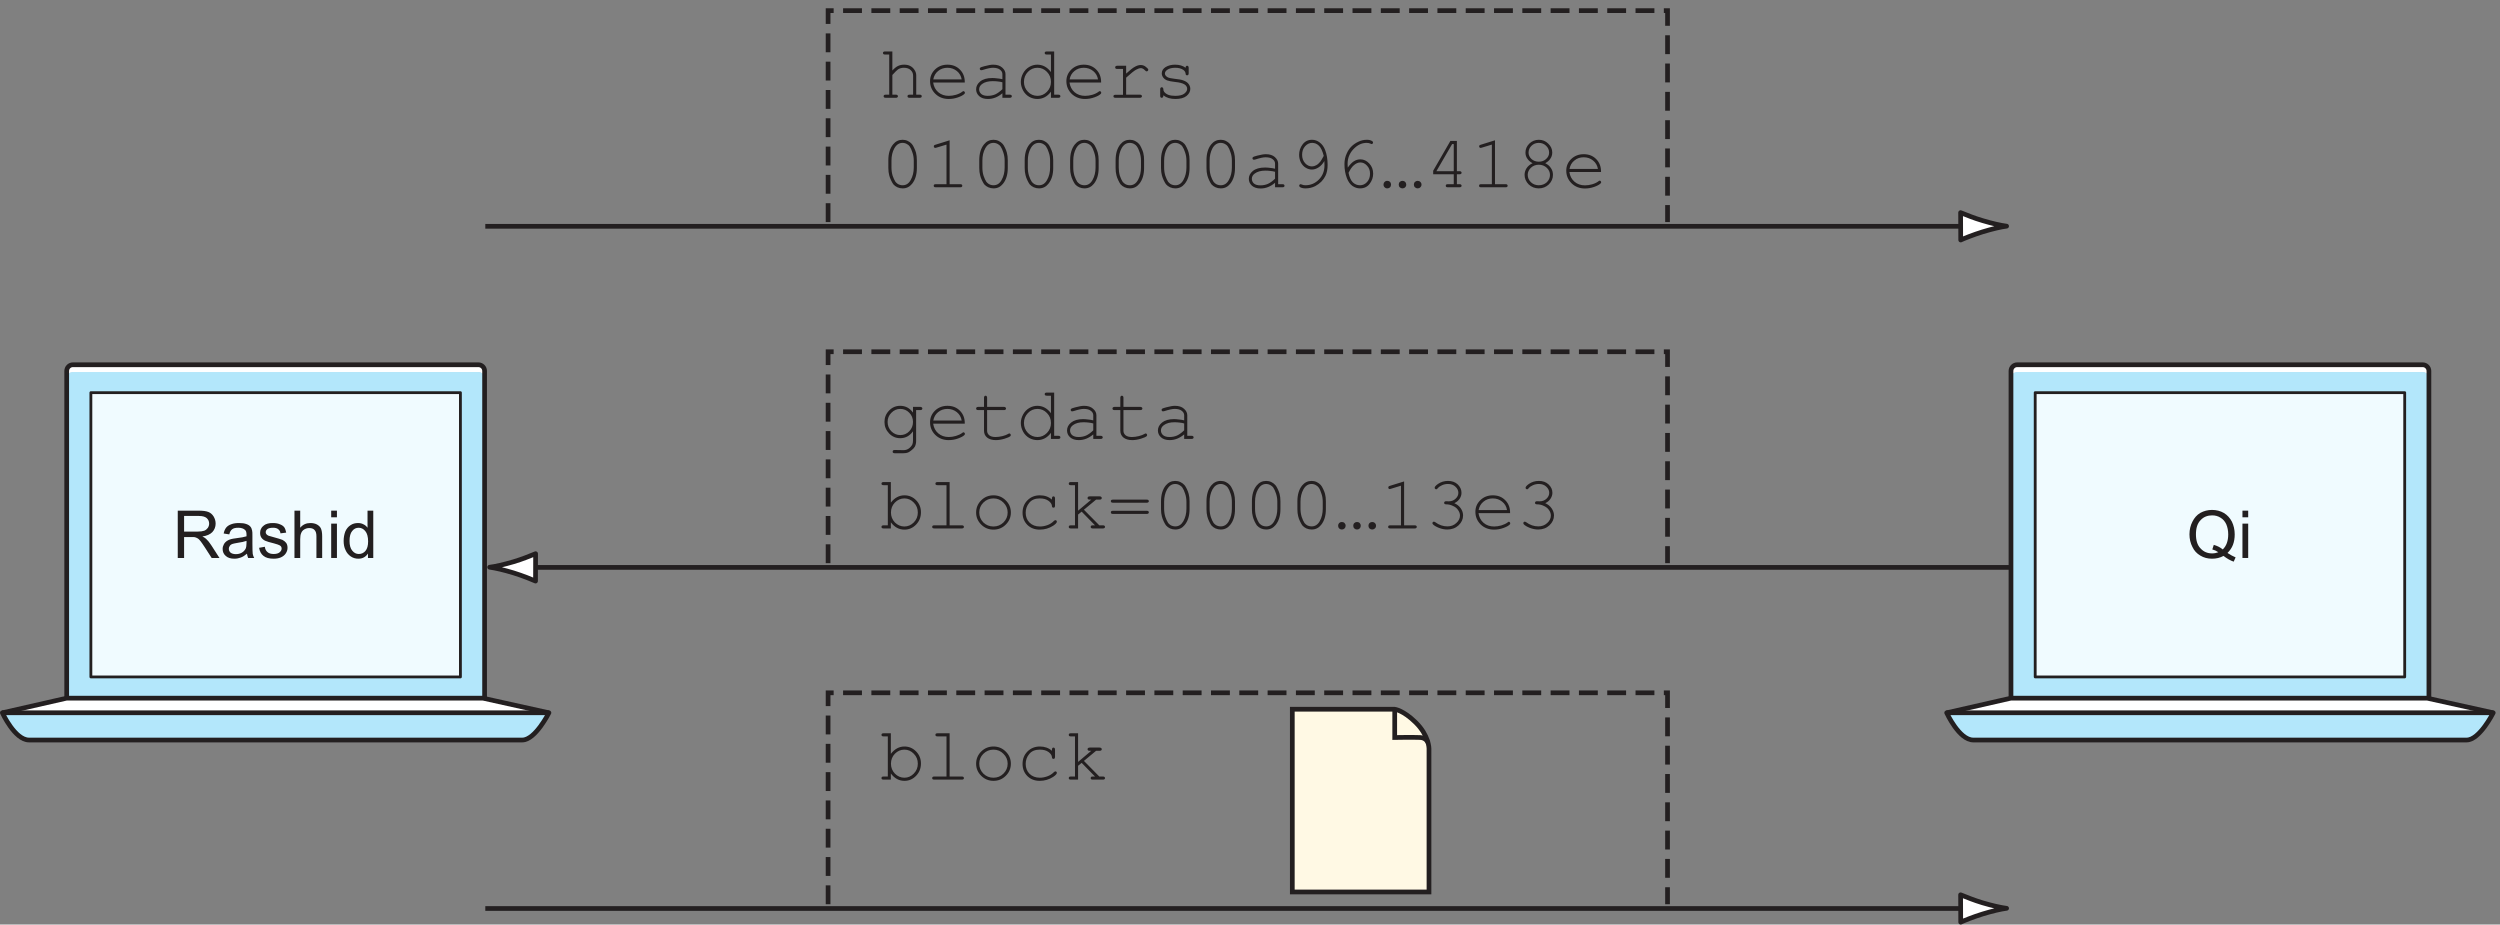 <?xml version="1.0" encoding="UTF-8"?>
<svg xmlns="http://www.w3.org/2000/svg" xmlns:xlink="http://www.w3.org/1999/xlink" width="265pt" height="98pt" viewBox="0 0 265 98" version="1.1">
<rect x="0" y="0" width="265" height="98" fill="#808080" stroke="none"/>
<defs>
<g>
<symbol overflow="visible" id="glyph0-0">
<path style="stroke:none;" d="M 4.375 0 L 4.375 -4.375 L 0.875 -4.375 L 0.875 0 Z M 0.984 -4.266 L 4.266 -4.266 L 4.266 -0.109 L 0.984 -0.109 Z M 0.984 -4.266 "/>
</symbol>
<symbol overflow="visible" id="glyph0-1">
<path style="stroke:none;" d="M 4.906 -1.391 C 5.031 -1.719 5.094 -2.094 5.094 -2.5 C 5.094 -3 4.984 -3.453 4.797 -3.844 C 4.594 -4.234 4.312 -4.547 3.953 -4.766 C 3.578 -4.984 3.156 -5.094 2.688 -5.094 C 2.234 -5.094 1.828 -4.984 1.453 -4.781 C 1.078 -4.562 0.812 -4.25 0.609 -3.844 C 0.406 -3.453 0.297 -3 0.297 -2.5 C 0.297 -2.016 0.406 -1.562 0.609 -1.172 C 0.797 -0.766 1.078 -0.469 1.453 -0.25 C 1.812 -0.031 2.234 0.078 2.688 0.078 C 3.125 0.078 3.547 -0.016 3.906 -0.219 C 4.266 0.062 4.625 0.266 4.984 0.391 L 5.188 -0.062 C 4.922 -0.172 4.641 -0.328 4.328 -0.531 C 4.578 -0.781 4.781 -1.062 4.906 -1.391 Z M 2.719 -0.906 C 2.953 -0.844 3.156 -0.75 3.359 -0.609 C 3.156 -0.531 2.938 -0.484 2.703 -0.484 C 2.203 -0.484 1.797 -0.656 1.469 -1.016 C 1.141 -1.344 0.984 -1.859 0.984 -2.5 C 0.984 -3.172 1.141 -3.672 1.484 -4.016 C 1.797 -4.359 2.219 -4.516 2.703 -4.516 C 3.031 -4.516 3.328 -4.438 3.594 -4.266 C 3.859 -4.109 4.062 -3.875 4.203 -3.562 C 4.328 -3.266 4.406 -2.906 4.406 -2.5 C 4.406 -1.797 4.203 -1.266 3.828 -0.906 C 3.562 -1.125 3.25 -1.281 2.875 -1.391 Z M 2.719 -0.906 "/>
</symbol>
<symbol overflow="visible" id="glyph0-2">
<path style="stroke:none;" d="M 1.078 -4.312 L 1.078 -5.016 L 0.469 -5.016 L 0.469 -4.312 Z M 1.078 0 L 1.078 -3.641 L 0.469 -3.641 L 0.469 0 Z M 1.078 0 "/>
</symbol>
<symbol overflow="visible" id="glyph0-3">
<path style="stroke:none;" d="M 1.219 0 L 1.219 -2.219 L 1.984 -2.219 C 2.156 -2.219 2.281 -2.219 2.359 -2.203 C 2.453 -2.172 2.562 -2.141 2.656 -2.078 C 2.766 -2.016 2.875 -1.891 3 -1.734 C 3.109 -1.578 3.281 -1.344 3.469 -1.047 L 4.141 0 L 4.969 0 L 4.094 -1.359 C 3.922 -1.625 3.734 -1.859 3.547 -2.031 C 3.453 -2.109 3.328 -2.203 3.156 -2.281 C 3.625 -2.344 3.984 -2.5 4.219 -2.75 C 4.438 -2.984 4.562 -3.297 4.562 -3.641 C 4.562 -3.922 4.484 -4.172 4.344 -4.406 C 4.203 -4.625 4.031 -4.781 3.797 -4.875 C 3.562 -4.969 3.219 -5.016 2.766 -5.016 L 0.547 -5.016 L 0.547 0 Z M 1.219 -4.453 L 2.797 -4.453 C 3.172 -4.453 3.438 -4.375 3.609 -4.234 C 3.781 -4.078 3.875 -3.891 3.875 -3.641 C 3.875 -3.484 3.828 -3.328 3.734 -3.188 C 3.641 -3.062 3.516 -2.953 3.359 -2.891 C 3.172 -2.828 2.953 -2.797 2.641 -2.797 L 1.219 -2.797 Z M 1.219 -4.453 "/>
</symbol>
<symbol overflow="visible" id="glyph0-4">
<path style="stroke:none;" d="M 2.953 0 L 3.594 0 C 3.516 -0.141 3.469 -0.281 3.438 -0.438 C 3.422 -0.594 3.406 -0.953 3.406 -1.516 L 3.406 -2.344 C 3.406 -2.609 3.406 -2.797 3.375 -2.906 C 3.344 -3.078 3.281 -3.219 3.188 -3.328 C 3.094 -3.438 2.953 -3.531 2.766 -3.594 C 2.562 -3.672 2.312 -3.703 2 -3.703 C 1.688 -3.703 1.406 -3.672 1.172 -3.578 C 0.938 -3.5 0.75 -3.375 0.625 -3.219 C 0.5 -3.062 0.406 -2.844 0.359 -2.594 L 0.953 -2.5 C 1.016 -2.766 1.125 -2.953 1.266 -3.047 C 1.406 -3.156 1.609 -3.203 1.906 -3.203 C 2.219 -3.203 2.453 -3.125 2.609 -2.984 C 2.734 -2.891 2.781 -2.719 2.781 -2.469 C 2.781 -2.438 2.781 -2.391 2.781 -2.297 C 2.547 -2.219 2.188 -2.156 1.688 -2.094 C 1.438 -2.062 1.266 -2.031 1.141 -2 C 0.969 -1.953 0.828 -1.891 0.688 -1.797 C 0.562 -1.703 0.453 -1.594 0.375 -1.438 C 0.297 -1.297 0.25 -1.141 0.25 -0.953 C 0.25 -0.656 0.359 -0.406 0.578 -0.219 C 0.797 -0.016 1.094 0.078 1.5 0.078 C 1.734 0.078 1.969 0.031 2.172 -0.047 C 2.391 -0.125 2.609 -0.266 2.828 -0.453 C 2.859 -0.281 2.891 -0.141 2.953 0 Z M 2.781 -1.594 C 2.781 -1.328 2.75 -1.125 2.688 -0.984 C 2.594 -0.812 2.469 -0.672 2.281 -0.562 C 2.094 -0.453 1.891 -0.406 1.641 -0.406 C 1.406 -0.406 1.219 -0.469 1.094 -0.562 C 0.969 -0.672 0.906 -0.812 0.906 -0.984 C 0.906 -1.078 0.938 -1.188 1 -1.266 C 1.047 -1.359 1.141 -1.422 1.234 -1.469 C 1.344 -1.516 1.531 -1.547 1.781 -1.594 C 2.219 -1.656 2.562 -1.734 2.781 -1.812 Z M 2.781 -1.594 "/>
</symbol>
<symbol overflow="visible" id="glyph0-5">
<path style="stroke:none;" d="M 0.688 -0.219 C 0.938 -0.016 1.297 0.078 1.766 0.078 C 2.062 0.078 2.312 0.031 2.531 -0.062 C 2.766 -0.172 2.938 -0.312 3.047 -0.484 C 3.172 -0.672 3.234 -0.859 3.234 -1.078 C 3.234 -1.281 3.188 -1.453 3.094 -1.594 C 2.984 -1.734 2.844 -1.844 2.688 -1.922 C 2.5 -1.984 2.203 -2.094 1.766 -2.203 C 1.469 -2.281 1.281 -2.344 1.219 -2.359 C 1.125 -2.406 1.047 -2.453 1 -2.516 C 0.938 -2.594 0.922 -2.656 0.922 -2.734 C 0.922 -2.859 0.984 -2.969 1.094 -3.062 C 1.219 -3.156 1.422 -3.203 1.703 -3.203 C 1.938 -3.203 2.125 -3.156 2.25 -3.047 C 2.391 -2.938 2.469 -2.797 2.484 -2.609 L 3.094 -2.688 C 3.047 -2.922 2.984 -3.109 2.891 -3.25 C 2.781 -3.391 2.625 -3.5 2.406 -3.578 C 2.188 -3.672 1.938 -3.703 1.656 -3.703 C 1.469 -3.703 1.281 -3.688 1.125 -3.641 C 0.953 -3.594 0.828 -3.531 0.734 -3.453 C 0.609 -3.359 0.5 -3.25 0.438 -3.109 C 0.359 -2.969 0.328 -2.828 0.328 -2.672 C 0.328 -2.484 0.359 -2.328 0.453 -2.172 C 0.547 -2.031 0.672 -1.922 0.859 -1.828 C 1.031 -1.75 1.344 -1.656 1.797 -1.547 C 2.125 -1.453 2.328 -1.391 2.422 -1.328 C 2.547 -1.25 2.609 -1.141 2.609 -1 C 2.609 -0.844 2.531 -0.719 2.406 -0.609 C 2.266 -0.484 2.047 -0.422 1.766 -0.422 C 1.484 -0.422 1.266 -0.484 1.109 -0.625 C 0.953 -0.75 0.859 -0.938 0.828 -1.188 L 0.219 -1.078 C 0.281 -0.703 0.438 -0.406 0.688 -0.219 Z M 0.688 -0.219 "/>
</symbol>
<symbol overflow="visible" id="glyph0-6">
<path style="stroke:none;" d="M 1.078 0 L 1.078 -1.984 C 1.078 -2.266 1.109 -2.484 1.188 -2.656 C 1.25 -2.812 1.359 -2.938 1.516 -3.031 C 1.688 -3.125 1.844 -3.172 2.031 -3.172 C 2.281 -3.172 2.469 -3.109 2.594 -2.969 C 2.734 -2.828 2.797 -2.609 2.797 -2.297 L 2.797 0 L 3.406 0 L 3.406 -2.297 C 3.406 -2.656 3.359 -2.922 3.281 -3.109 C 3.203 -3.297 3.047 -3.438 2.859 -3.547 C 2.656 -3.656 2.422 -3.703 2.156 -3.703 C 1.719 -3.703 1.359 -3.547 1.078 -3.203 L 1.078 -5.016 L 0.469 -5.016 L 0.469 0 Z M 1.078 0 "/>
</symbol>
<symbol overflow="visible" id="glyph0-7">
<path style="stroke:none;" d="M 3.375 0 L 3.375 -5.016 L 2.766 -5.016 L 2.766 -3.203 C 2.656 -3.359 2.516 -3.484 2.344 -3.562 C 2.172 -3.656 1.984 -3.703 1.766 -3.703 C 1.469 -3.703 1.203 -3.641 0.953 -3.469 C 0.719 -3.312 0.531 -3.094 0.406 -2.797 C 0.297 -2.5 0.234 -2.172 0.234 -1.812 C 0.234 -1.438 0.297 -1.109 0.438 -0.828 C 0.562 -0.547 0.75 -0.328 1 -0.156 C 1.234 0 1.5 0.078 1.797 0.078 C 2.234 0.078 2.578 -0.109 2.812 -0.469 L 2.812 0 Z M 1.141 -2.859 C 1.328 -3.094 1.547 -3.203 1.828 -3.203 C 2.109 -3.203 2.344 -3.078 2.531 -2.844 C 2.719 -2.625 2.828 -2.25 2.828 -1.75 C 2.828 -1.312 2.734 -0.969 2.547 -0.75 C 2.359 -0.531 2.125 -0.422 1.844 -0.422 C 1.578 -0.422 1.344 -0.531 1.156 -0.766 C 0.953 -1 0.859 -1.344 0.859 -1.812 C 0.859 -2.281 0.953 -2.641 1.141 -2.859 Z M 1.141 -2.859 "/>
</symbol>
</g>
<clipPath id="clip1">
  <path d="M 213 39 L 258 39 L 258 77 L 213 77 Z M 213 39 "/>
</clipPath>
<clipPath id="clip2">
  <path d="M 257.465 75.852 C 257.465 76.211 257.168 76.523 256.805 76.523 L 213.82 76.523 C 213.461 76.523 213.164 76.211 213.164 75.852 L 213.164 40.098 C 213.164 39.734 213.461 39.441 213.82 39.441 L 256.805 39.441 C 257.168 39.441 257.465 39.734 257.465 40.098 Z M 257.465 75.852 "/>
</clipPath>
<clipPath id="clip3">
  <path d="M 257.465 75.852 C 257.465 76.211 257.168 76.523 256.805 76.523 L 213.82 76.523 C 213.461 76.523 213.164 76.211 213.164 75.852 L 213.164 40.098 C 213.164 39.734 213.461 39.441 213.82 39.441 L 256.805 39.441 C 257.168 39.441 257.465 39.734 257.465 40.098 L 257.465 75.852 "/>
</clipPath>
<linearGradient id="linear0" gradientUnits="userSpaceOnUse" x1="-0.045" y1="0" x2="0.781" y2="0" gradientTransform="matrix(22.072,57.073,-57.073,22.072,227.186,36.958)">
<stop offset="0" style="stop-color:rgb(79.428%,85.942%,92.046%);stop-opacity:1;"/>
<stop offset="0.062" style="stop-color:rgb(79.362%,85.876%,91.991%);stop-opacity:1;"/>
<stop offset="0.078" style="stop-color:rgb(79.172%,85.681%,91.83%);stop-opacity:1;"/>
<stop offset="0.094" style="stop-color:rgb(78.92%,85.425%,91.618%);stop-opacity:1;"/>
<stop offset="0.109" style="stop-color:rgb(78.668%,85.17%,91.408%);stop-opacity:1;"/>
<stop offset="0.125" style="stop-color:rgb(78.419%,84.915%,91.197%);stop-opacity:1;"/>
<stop offset="0.141" style="stop-color:rgb(78.169%,84.662%,90.988%);stop-opacity:1;"/>
<stop offset="0.156" style="stop-color:rgb(77.921%,84.41%,90.779%);stop-opacity:1;"/>
<stop offset="0.172" style="stop-color:rgb(77.672%,84.155%,90.57%);stop-opacity:1;"/>
<stop offset="0.188" style="stop-color:rgb(77.422%,83.905%,90.363%);stop-opacity:1;"/>
<stop offset="0.203" style="stop-color:rgb(77.174%,83.653%,90.157%);stop-opacity:1;"/>
<stop offset="0.219" style="stop-color:rgb(76.926%,83.401%,89.948%);stop-opacity:1;"/>
<stop offset="0.234" style="stop-color:rgb(76.677%,83.153%,89.742%);stop-opacity:1;"/>
<stop offset="0.25" style="stop-color:rgb(76.431%,82.903%,89.537%);stop-opacity:1;"/>
<stop offset="0.266" style="stop-color:rgb(76.186%,82.655%,89.333%);stop-opacity:1;"/>
<stop offset="0.281" style="stop-color:rgb(75.937%,82.407%,89.127%);stop-opacity:1;"/>
<stop offset="0.297" style="stop-color:rgb(75.691%,82.158%,88.922%);stop-opacity:1;"/>
<stop offset="0.312" style="stop-color:rgb(75.446%,81.912%,88.719%);stop-opacity:1;"/>
<stop offset="0.328" style="stop-color:rgb(75.2%,81.665%,88.516%);stop-opacity:1;"/>
<stop offset="0.344" style="stop-color:rgb(74.954%,81.419%,88.312%);stop-opacity:1;"/>
<stop offset="0.359" style="stop-color:rgb(74.71%,81.175%,88.11%);stop-opacity:1;"/>
<stop offset="0.375" style="stop-color:rgb(74.466%,80.93%,87.909%);stop-opacity:1;"/>
<stop offset="0.391" style="stop-color:rgb(74.222%,80.687%,87.709%);stop-opacity:1;"/>
<stop offset="0.406" style="stop-color:rgb(73.978%,80.441%,87.508%);stop-opacity:1;"/>
<stop offset="0.422" style="stop-color:rgb(73.734%,80.199%,87.309%);stop-opacity:1;"/>
<stop offset="0.438" style="stop-color:rgb(73.491%,79.958%,87.109%);stop-opacity:1;"/>
<stop offset="0.453" style="stop-color:rgb(73.248%,79.715%,86.909%);stop-opacity:1;"/>
<stop offset="0.469" style="stop-color:rgb(73.006%,79.475%,86.713%);stop-opacity:1;"/>
<stop offset="0.484" style="stop-color:rgb(72.765%,79.236%,86.516%);stop-opacity:1;"/>
<stop offset="0.5" style="stop-color:rgb(72.523%,78.996%,86.319%);stop-opacity:1;"/>
<stop offset="0.516" style="stop-color:rgb(72.281%,78.755%,86.121%);stop-opacity:1;"/>
<stop offset="0.531" style="stop-color:rgb(72.04%,78.517%,85.925%);stop-opacity:1;"/>
<stop offset="0.547" style="stop-color:rgb(71.8%,78.281%,85.73%);stop-opacity:1;"/>
<stop offset="0.562" style="stop-color:rgb(71.559%,78.044%,85.536%);stop-opacity:1;"/>
<stop offset="0.578" style="stop-color:rgb(71.32%,77.806%,85.339%);stop-opacity:1;"/>
<stop offset="0.594" style="stop-color:rgb(71.082%,77.57%,85.147%);stop-opacity:1;"/>
<stop offset="0.609" style="stop-color:rgb(70.84%,77.335%,84.953%);stop-opacity:1;"/>
<stop offset="0.625" style="stop-color:rgb(70.602%,77.1%,84.761%);stop-opacity:1;"/>
<stop offset="0.641" style="stop-color:rgb(70.364%,76.866%,84.567%);stop-opacity:1;"/>
<stop offset="0.656" style="stop-color:rgb(70.125%,76.631%,84.375%);stop-opacity:1;"/>
<stop offset="0.672" style="stop-color:rgb(69.888%,76.399%,84.184%);stop-opacity:1;"/>
<stop offset="0.688" style="stop-color:rgb(69.65%,76.166%,83.994%);stop-opacity:1;"/>
<stop offset="0.703" style="stop-color:rgb(69.412%,75.934%,83.803%);stop-opacity:1;"/>
<stop offset="0.719" style="stop-color:rgb(69.177%,75.703%,83.614%);stop-opacity:1;"/>
<stop offset="0.734" style="stop-color:rgb(68.941%,75.473%,83.424%);stop-opacity:1;"/>
<stop offset="0.75" style="stop-color:rgb(68.704%,75.241%,83.235%);stop-opacity:1;"/>
<stop offset="0.766" style="stop-color:rgb(68.469%,75.014%,83.047%);stop-opacity:1;"/>
<stop offset="0.781" style="stop-color:rgb(68.234%,74.783%,82.858%);stop-opacity:1;"/>
<stop offset="0.797" style="stop-color:rgb(67.998%,74.556%,82.672%);stop-opacity:1;"/>
<stop offset="0.812" style="stop-color:rgb(67.764%,74.327%,82.484%);stop-opacity:1;"/>
<stop offset="0.828" style="stop-color:rgb(67.529%,74.101%,82.298%);stop-opacity:1;"/>
<stop offset="0.844" style="stop-color:rgb(67.296%,73.875%,82.114%);stop-opacity:1;"/>
<stop offset="0.859" style="stop-color:rgb(67.062%,73.648%,81.926%);stop-opacity:1;"/>
<stop offset="0.875" style="stop-color:rgb(66.829%,73.422%,81.743%);stop-opacity:1;"/>
<stop offset="0.891" style="stop-color:rgb(66.595%,73.198%,81.558%);stop-opacity:1;"/>
<stop offset="0.906" style="stop-color:rgb(66.364%,72.974%,81.374%);stop-opacity:1;"/>
<stop offset="0.922" style="stop-color:rgb(66.13%,72.749%,81.189%);stop-opacity:1;"/>
<stop offset="0.938" style="stop-color:rgb(65.898%,72.527%,81.006%);stop-opacity:1;"/>
<stop offset="0.953" style="stop-color:rgb(65.668%,72.305%,80.824%);stop-opacity:1;"/>
<stop offset="0.969" style="stop-color:rgb(65.436%,72.084%,80.643%);stop-opacity:1;"/>
<stop offset="0.984" style="stop-color:rgb(65.205%,71.861%,80.461%);stop-opacity:1;"/>
<stop offset="1" style="stop-color:rgb(64.975%,71.642%,80.28%);stop-opacity:1;"/>
</linearGradient>
<clipPath id="clip4">
  <path d="M 206 74 L 264.531 74 L 264.531 76 L 206 76 Z M 206 74 "/>
</clipPath>
<clipPath id="clip5">
  <path d="M 206 73 L 264.531 73 L 264.531 76 L 206 76 Z M 206 73 "/>
</clipPath>
<clipPath id="clip6">
  <path d="M 206 75 L 264.531 75 L 264.531 79 L 206 79 Z M 206 75 "/>
</clipPath>
<clipPath id="clip7">
  <path d="M 7 39 L 52 39 L 52 77 L 7 77 Z M 7 39 "/>
</clipPath>
<clipPath id="clip8">
  <path d="M 51.367 75.852 C 51.367 76.211 51.074 76.523 50.711 76.523 L 7.727 76.523 C 7.363 76.523 7.07 76.211 7.07 75.852 L 7.07 40.098 C 7.07 39.734 7.363 39.441 7.727 39.441 L 50.711 39.441 C 51.074 39.441 51.367 39.734 51.367 40.098 Z M 51.367 75.852 "/>
</clipPath>
<clipPath id="clip9">
  <path d="M 51.367 75.852 C 51.367 76.211 51.074 76.523 50.711 76.523 L 7.727 76.523 C 7.363 76.523 7.07 76.211 7.07 75.852 L 7.07 40.098 C 7.07 39.734 7.363 39.441 7.727 39.441 L 50.711 39.441 C 51.074 39.441 51.367 39.734 51.367 40.098 L 51.367 75.852 "/>
</clipPath>
<linearGradient id="linear1" gradientUnits="userSpaceOnUse" x1="-0.045" y1="0" x2="0.781" y2="0" gradientTransform="matrix(22.072,57.074,-57.074,22.072,21.089,36.958)">
<stop offset="0" style="stop-color:rgb(79.428%,85.942%,92.046%);stop-opacity:1;"/>
<stop offset="0.062" style="stop-color:rgb(79.362%,85.876%,91.991%);stop-opacity:1;"/>
<stop offset="0.078" style="stop-color:rgb(79.172%,85.681%,91.83%);stop-opacity:1;"/>
<stop offset="0.094" style="stop-color:rgb(78.92%,85.425%,91.618%);stop-opacity:1;"/>
<stop offset="0.109" style="stop-color:rgb(78.668%,85.17%,91.408%);stop-opacity:1;"/>
<stop offset="0.125" style="stop-color:rgb(78.419%,84.915%,91.197%);stop-opacity:1;"/>
<stop offset="0.141" style="stop-color:rgb(78.169%,84.662%,90.988%);stop-opacity:1;"/>
<stop offset="0.156" style="stop-color:rgb(77.921%,84.41%,90.779%);stop-opacity:1;"/>
<stop offset="0.172" style="stop-color:rgb(77.672%,84.155%,90.57%);stop-opacity:1;"/>
<stop offset="0.188" style="stop-color:rgb(77.422%,83.905%,90.363%);stop-opacity:1;"/>
<stop offset="0.203" style="stop-color:rgb(77.174%,83.653%,90.155%);stop-opacity:1;"/>
<stop offset="0.219" style="stop-color:rgb(76.926%,83.401%,89.948%);stop-opacity:1;"/>
<stop offset="0.234" style="stop-color:rgb(76.677%,83.153%,89.742%);stop-opacity:1;"/>
<stop offset="0.25" style="stop-color:rgb(76.431%,82.903%,89.537%);stop-opacity:1;"/>
<stop offset="0.266" style="stop-color:rgb(76.186%,82.655%,89.333%);stop-opacity:1;"/>
<stop offset="0.281" style="stop-color:rgb(75.937%,82.407%,89.127%);stop-opacity:1;"/>
<stop offset="0.297" style="stop-color:rgb(75.691%,82.158%,88.922%);stop-opacity:1;"/>
<stop offset="0.312" style="stop-color:rgb(75.446%,81.912%,88.719%);stop-opacity:1;"/>
<stop offset="0.328" style="stop-color:rgb(75.2%,81.665%,88.516%);stop-opacity:1;"/>
<stop offset="0.344" style="stop-color:rgb(74.954%,81.419%,88.312%);stop-opacity:1;"/>
<stop offset="0.359" style="stop-color:rgb(74.71%,81.175%,88.11%);stop-opacity:1;"/>
<stop offset="0.375" style="stop-color:rgb(74.466%,80.93%,87.909%);stop-opacity:1;"/>
<stop offset="0.391" style="stop-color:rgb(74.222%,80.687%,87.709%);stop-opacity:1;"/>
<stop offset="0.406" style="stop-color:rgb(73.978%,80.441%,87.508%);stop-opacity:1;"/>
<stop offset="0.422" style="stop-color:rgb(73.734%,80.199%,87.309%);stop-opacity:1;"/>
<stop offset="0.438" style="stop-color:rgb(73.491%,79.958%,87.109%);stop-opacity:1;"/>
<stop offset="0.453" style="stop-color:rgb(73.248%,79.715%,86.909%);stop-opacity:1;"/>
<stop offset="0.469" style="stop-color:rgb(73.006%,79.475%,86.713%);stop-opacity:1;"/>
<stop offset="0.484" style="stop-color:rgb(72.765%,79.236%,86.516%);stop-opacity:1;"/>
<stop offset="0.5" style="stop-color:rgb(72.523%,78.996%,86.319%);stop-opacity:1;"/>
<stop offset="0.516" style="stop-color:rgb(72.281%,78.755%,86.121%);stop-opacity:1;"/>
<stop offset="0.531" style="stop-color:rgb(72.04%,78.517%,85.925%);stop-opacity:1;"/>
<stop offset="0.547" style="stop-color:rgb(71.8%,78.281%,85.73%);stop-opacity:1;"/>
<stop offset="0.562" style="stop-color:rgb(71.559%,78.044%,85.536%);stop-opacity:1;"/>
<stop offset="0.578" style="stop-color:rgb(71.32%,77.806%,85.339%);stop-opacity:1;"/>
<stop offset="0.594" style="stop-color:rgb(71.082%,77.57%,85.147%);stop-opacity:1;"/>
<stop offset="0.609" style="stop-color:rgb(70.84%,77.335%,84.953%);stop-opacity:1;"/>
<stop offset="0.625" style="stop-color:rgb(70.602%,77.1%,84.761%);stop-opacity:1;"/>
<stop offset="0.641" style="stop-color:rgb(70.364%,76.866%,84.567%);stop-opacity:1;"/>
<stop offset="0.656" style="stop-color:rgb(70.125%,76.631%,84.375%);stop-opacity:1;"/>
<stop offset="0.672" style="stop-color:rgb(69.888%,76.399%,84.184%);stop-opacity:1;"/>
<stop offset="0.688" style="stop-color:rgb(69.65%,76.166%,83.994%);stop-opacity:1;"/>
<stop offset="0.703" style="stop-color:rgb(69.412%,75.934%,83.803%);stop-opacity:1;"/>
<stop offset="0.719" style="stop-color:rgb(69.177%,75.703%,83.614%);stop-opacity:1;"/>
<stop offset="0.734" style="stop-color:rgb(68.941%,75.473%,83.424%);stop-opacity:1;"/>
<stop offset="0.75" style="stop-color:rgb(68.704%,75.241%,83.235%);stop-opacity:1;"/>
<stop offset="0.766" style="stop-color:rgb(68.469%,75.014%,83.047%);stop-opacity:1;"/>
<stop offset="0.781" style="stop-color:rgb(68.234%,74.783%,82.858%);stop-opacity:1;"/>
<stop offset="0.797" style="stop-color:rgb(67.998%,74.556%,82.672%);stop-opacity:1;"/>
<stop offset="0.812" style="stop-color:rgb(67.764%,74.327%,82.484%);stop-opacity:1;"/>
<stop offset="0.828" style="stop-color:rgb(67.529%,74.101%,82.298%);stop-opacity:1;"/>
<stop offset="0.844" style="stop-color:rgb(67.296%,73.875%,82.114%);stop-opacity:1;"/>
<stop offset="0.859" style="stop-color:rgb(67.062%,73.648%,81.926%);stop-opacity:1;"/>
<stop offset="0.875" style="stop-color:rgb(66.829%,73.422%,81.743%);stop-opacity:1;"/>
<stop offset="0.891" style="stop-color:rgb(66.595%,73.198%,81.558%);stop-opacity:1;"/>
<stop offset="0.906" style="stop-color:rgb(66.364%,72.974%,81.374%);stop-opacity:1;"/>
<stop offset="0.922" style="stop-color:rgb(66.132%,72.751%,81.189%);stop-opacity:1;"/>
<stop offset="0.938" style="stop-color:rgb(65.898%,72.527%,81.006%);stop-opacity:1;"/>
<stop offset="0.953" style="stop-color:rgb(65.668%,72.305%,80.824%);stop-opacity:1;"/>
<stop offset="0.969" style="stop-color:rgb(65.437%,72.084%,80.643%);stop-opacity:1;"/>
<stop offset="0.984" style="stop-color:rgb(65.205%,71.861%,80.461%);stop-opacity:1;"/>
<stop offset="1" style="stop-color:rgb(64.975%,71.642%,80.28%);stop-opacity:1;"/>
</linearGradient>
<clipPath id="clip10">
  <path d="M 87 0.879 L 178 0.879 L 178 24 L 87 24 Z M 87 0.879 "/>
</clipPath>
</defs>
<g id="surface1">
<path style=" stroke:none;fill-rule:nonzero;fill:rgb(13.73%,12.16%,12.549%);fill-opacity:1;" d="M 94.43 77.727 L 94.43 79.906 C 94.832 79.391 95.312 79.129 95.875 79.129 C 96.355 79.129 96.766 79.305 97.109 79.656 C 97.449 80.004 97.621 80.43 97.621 80.93 C 97.621 81.449 97.445 81.887 97.098 82.242 C 96.754 82.594 96.348 82.77 95.875 82.77 C 95.297 82.77 94.816 82.508 94.43 81.992 L 94.43 82.641 L 93.664 82.641 C 93.582 82.641 93.52 82.625 93.48 82.598 C 93.453 82.566 93.438 82.527 93.438 82.484 C 93.438 82.43 93.453 82.387 93.48 82.355 C 93.52 82.324 93.582 82.312 93.664 82.312 L 94.109 82.312 L 94.109 78.059 L 93.664 78.059 C 93.582 78.059 93.52 78.043 93.48 78.012 C 93.453 77.98 93.438 77.941 93.438 77.887 C 93.438 77.84 93.453 77.801 93.48 77.773 C 93.52 77.742 93.582 77.727 93.664 77.727 Z M 97.289 80.953 C 97.289 80.535 97.148 80.184 96.859 79.895 C 96.578 79.605 96.246 79.461 95.867 79.461 C 95.484 79.461 95.148 79.605 94.859 79.895 C 94.582 80.184 94.441 80.535 94.441 80.953 C 94.441 81.363 94.582 81.715 94.859 82.004 C 95.148 82.293 95.484 82.438 95.867 82.438 C 96.246 82.438 96.578 82.293 96.859 82.004 C 97.148 81.715 97.289 81.363 97.289 80.953 Z M 100.66 77.727 L 100.66 82.312 L 101.949 82.312 C 102.031 82.312 102.09 82.324 102.121 82.355 C 102.156 82.387 102.176 82.43 102.176 82.484 C 102.176 82.527 102.156 82.566 102.121 82.598 C 102.09 82.625 102.031 82.641 101.949 82.641 L 99.039 82.641 C 98.957 82.641 98.895 82.625 98.859 82.598 C 98.828 82.566 98.812 82.527 98.812 82.484 C 98.812 82.43 98.828 82.387 98.859 82.355 C 98.895 82.324 98.957 82.312 99.039 82.312 L 100.328 82.312 L 100.328 78.059 L 99.383 78.059 C 99.297 78.059 99.238 78.043 99.199 78.012 C 99.168 77.98 99.156 77.941 99.156 77.887 C 99.156 77.84 99.168 77.801 99.199 77.773 C 99.238 77.742 99.297 77.727 99.383 77.727 Z M 107.152 80.953 C 107.152 81.457 106.969 81.887 106.605 82.242 C 106.25 82.594 105.816 82.77 105.309 82.77 C 104.797 82.77 104.363 82.586 104.004 82.23 C 103.648 81.875 103.469 81.449 103.469 80.953 C 103.469 80.453 103.648 80.023 104.004 79.664 C 104.363 79.309 104.797 79.129 105.309 79.129 C 105.816 79.129 106.25 79.309 106.605 79.664 C 106.969 80.016 107.152 80.445 107.152 80.953 Z M 106.812 80.953 C 106.812 80.543 106.66 80.191 106.367 79.906 C 106.078 79.609 105.723 79.461 105.309 79.461 C 104.887 79.461 104.531 79.609 104.234 79.906 C 103.945 80.191 103.801 80.543 103.801 80.953 C 103.801 81.355 103.945 81.707 104.234 82.004 C 104.531 82.293 104.887 82.438 105.309 82.438 C 105.723 82.438 106.078 82.293 106.367 82.004 C 106.66 81.715 106.812 81.363 106.812 80.953 Z M 111.504 79.586 L 111.504 79.473 C 111.504 79.391 111.52 79.332 111.551 79.301 C 111.578 79.266 111.617 79.242 111.664 79.242 C 111.715 79.242 111.758 79.266 111.789 79.301 C 111.816 79.332 111.832 79.391 111.832 79.473 L 111.832 80.211 C 111.832 80.297 111.816 80.355 111.789 80.395 C 111.758 80.426 111.715 80.441 111.664 80.441 C 111.617 80.441 111.578 80.426 111.551 80.395 C 111.52 80.367 111.504 80.316 111.504 80.246 C 111.488 80.055 111.367 79.879 111.141 79.711 C 110.91 79.543 110.602 79.461 110.215 79.461 C 109.719 79.461 109.348 79.617 109.098 79.926 C 108.848 80.23 108.723 80.582 108.723 80.977 C 108.723 81.402 108.859 81.754 109.133 82.027 C 109.414 82.297 109.777 82.438 110.227 82.438 C 110.477 82.438 110.734 82.391 111 82.297 C 111.266 82.207 111.508 82.055 111.719 81.844 C 111.781 81.789 111.832 81.766 111.867 81.766 C 111.914 81.766 111.953 81.781 111.98 81.809 C 112.012 81.84 112.027 81.879 112.027 81.922 C 112.027 82.035 111.895 82.18 111.629 82.355 C 111.203 82.629 110.73 82.77 110.203 82.77 C 109.68 82.77 109.246 82.602 108.902 82.266 C 108.562 81.922 108.391 81.496 108.391 80.977 C 108.391 80.445 108.566 80.004 108.914 79.656 C 109.266 79.305 109.703 79.129 110.227 79.129 C 110.734 79.129 111.164 79.281 111.504 79.586 Z M 114.277 81.172 L 114.277 82.641 L 113.504 82.641 C 113.43 82.641 113.367 82.625 113.332 82.598 C 113.305 82.566 113.289 82.527 113.289 82.484 C 113.289 82.43 113.305 82.387 113.332 82.355 C 113.367 82.324 113.43 82.312 113.504 82.312 L 113.949 82.312 L 113.949 78.059 L 113.504 78.059 C 113.43 78.059 113.367 78.043 113.332 78.012 C 113.305 77.98 113.289 77.941 113.289 77.887 C 113.289 77.84 113.305 77.801 113.332 77.773 C 113.367 77.742 113.43 77.727 113.504 77.727 L 114.277 77.727 L 114.277 80.762 L 115.672 79.586 L 115.512 79.586 C 115.426 79.586 115.367 79.57 115.328 79.539 C 115.297 79.5 115.281 79.461 115.281 79.414 C 115.281 79.371 115.297 79.332 115.328 79.301 C 115.367 79.266 115.426 79.242 115.512 79.242 L 116.559 79.242 C 116.645 79.242 116.699 79.266 116.73 79.301 C 116.77 79.332 116.789 79.371 116.789 79.414 C 116.789 79.461 116.77 79.5 116.73 79.539 C 116.699 79.57 116.645 79.586 116.559 79.586 L 116.184 79.586 L 114.895 80.656 L 116.527 82.312 L 116.902 82.312 C 116.984 82.312 117.043 82.324 117.074 82.355 C 117.113 82.387 117.133 82.43 117.133 82.484 C 117.133 82.527 117.113 82.566 117.074 82.598 C 117.043 82.625 116.984 82.641 116.902 82.641 L 115.828 82.641 C 115.754 82.641 115.699 82.625 115.66 82.598 C 115.629 82.566 115.613 82.527 115.613 82.484 C 115.613 82.43 115.629 82.387 115.66 82.355 C 115.699 82.324 115.754 82.312 115.828 82.312 L 116.07 82.312 L 114.656 80.863 L 114.277 81.172 "/>
<path style=" stroke:none;fill-rule:nonzero;fill:rgb(13.73%,12.16%,12.549%);fill-opacity:1;" d="M 94.59 5.453 L 94.59 7.473 C 94.801 7.242 95 7.082 95.191 6.992 C 95.383 6.898 95.598 6.855 95.84 6.855 C 96.094 6.855 96.305 6.898 96.48 6.992 C 96.664 7.082 96.816 7.223 96.938 7.414 C 97.059 7.594 97.121 7.789 97.121 7.996 L 97.121 10.035 L 97.484 10.035 C 97.57 10.035 97.625 10.051 97.656 10.082 C 97.688 10.109 97.703 10.152 97.703 10.207 C 97.703 10.25 97.688 10.293 97.656 10.32 C 97.625 10.352 97.57 10.367 97.484 10.367 L 96.414 10.367 C 96.336 10.367 96.281 10.352 96.242 10.32 C 96.211 10.293 96.195 10.25 96.195 10.207 C 96.195 10.152 96.211 10.109 96.242 10.082 C 96.281 10.051 96.336 10.035 96.414 10.035 L 96.789 10.035 L 96.789 8.02 C 96.789 7.781 96.703 7.586 96.527 7.426 C 96.359 7.266 96.121 7.184 95.809 7.184 C 95.574 7.184 95.367 7.242 95.191 7.355 C 95.07 7.441 94.871 7.637 94.59 7.949 L 94.59 10.035 L 94.965 10.035 C 95.039 10.035 95.094 10.051 95.121 10.082 C 95.164 10.109 95.18 10.152 95.18 10.207 C 95.18 10.25 95.164 10.293 95.121 10.32 C 95.094 10.352 95.039 10.367 94.965 10.367 L 93.895 10.367 C 93.809 10.367 93.75 10.352 93.711 10.32 C 93.68 10.293 93.664 10.25 93.664 10.207 C 93.664 10.152 93.68 10.109 93.711 10.082 C 93.75 10.051 93.809 10.035 93.895 10.035 L 94.258 10.035 L 94.258 5.781 L 93.812 5.781 C 93.738 5.781 93.68 5.766 93.645 5.738 C 93.609 5.707 93.594 5.664 93.594 5.609 C 93.594 5.566 93.609 5.527 93.645 5.5 C 93.68 5.469 93.738 5.453 93.812 5.453 Z M 102.266 8.746 L 98.914 8.746 C 98.977 9.172 99.156 9.516 99.453 9.773 C 99.754 10.031 100.129 10.16 100.566 10.16 C 100.809 10.16 101.066 10.125 101.332 10.047 C 101.605 9.965 101.828 9.855 101.996 9.727 C 102.047 9.684 102.09 9.66 102.121 9.66 C 102.164 9.66 102.203 9.676 102.234 9.719 C 102.266 9.746 102.281 9.785 102.281 9.832 C 102.281 9.879 102.262 9.918 102.223 9.957 C 102.094 10.086 101.867 10.207 101.551 10.32 C 101.23 10.434 100.902 10.492 100.566 10.492 C 99.996 10.492 99.523 10.312 99.145 9.945 C 98.77 9.574 98.586 9.125 98.586 8.602 C 98.586 8.121 98.762 7.711 99.109 7.367 C 99.465 7.027 99.906 6.855 100.434 6.855 C 100.973 6.855 101.41 7.031 101.754 7.379 C 102.102 7.73 102.277 8.184 102.266 8.746 Z M 101.938 8.418 C 101.875 8.051 101.707 7.754 101.426 7.527 C 101.141 7.301 100.809 7.184 100.434 7.184 C 100.043 7.184 99.715 7.301 99.438 7.527 C 99.168 7.75 98.996 8.043 98.926 8.418 Z M 106.254 10.367 L 106.254 9.887 C 105.773 10.293 105.266 10.492 104.723 10.492 C 104.328 10.492 104.02 10.395 103.801 10.195 C 103.578 9.996 103.469 9.754 103.469 9.469 C 103.469 9.145 103.613 8.867 103.902 8.633 C 104.199 8.391 104.625 8.27 105.18 8.27 C 105.332 8.27 105.492 8.281 105.672 8.305 C 105.855 8.32 106.047 8.348 106.254 8.395 L 106.254 7.855 C 106.254 7.672 106.168 7.52 106.004 7.391 C 105.836 7.254 105.582 7.184 105.25 7.184 C 105 7.184 104.641 7.262 104.18 7.414 C 104.094 7.438 104.043 7.445 104.02 7.445 C 103.973 7.445 103.934 7.43 103.902 7.402 C 103.875 7.371 103.855 7.332 103.855 7.289 C 103.855 7.242 103.875 7.207 103.902 7.184 C 103.934 7.137 104.082 7.082 104.352 7.016 C 104.75 6.906 105.059 6.855 105.27 6.855 C 105.68 6.855 106.004 6.957 106.23 7.16 C 106.465 7.367 106.582 7.602 106.582 7.855 L 106.582 10.035 L 107.027 10.035 C 107.113 10.035 107.168 10.051 107.199 10.082 C 107.234 10.109 107.254 10.152 107.254 10.207 C 107.254 10.25 107.234 10.293 107.199 10.32 C 107.168 10.352 107.113 10.367 107.027 10.367 Z M 106.254 8.723 C 106.102 8.68 105.938 8.648 105.762 8.633 C 105.594 8.609 105.414 8.602 105.227 8.602 C 104.746 8.602 104.371 8.703 104.098 8.906 C 103.895 9.059 103.789 9.246 103.789 9.469 C 103.789 9.664 103.863 9.832 104.02 9.969 C 104.18 10.098 104.406 10.16 104.699 10.16 C 104.988 10.16 105.258 10.105 105.496 10.004 C 105.742 9.887 105.992 9.707 106.254 9.453 Z M 111.742 5.453 L 111.742 10.035 L 112.176 10.035 C 112.262 10.035 112.316 10.051 112.348 10.082 C 112.387 10.109 112.402 10.152 112.402 10.207 C 112.402 10.25 112.387 10.293 112.348 10.32 C 112.316 10.352 112.262 10.367 112.176 10.367 L 111.402 10.367 L 111.402 9.719 C 111.02 10.234 110.539 10.492 109.953 10.492 C 109.656 10.492 109.371 10.414 109.098 10.266 C 108.824 10.105 108.605 9.883 108.445 9.594 C 108.289 9.293 108.207 8.988 108.207 8.68 C 108.207 8.367 108.289 8.066 108.445 7.777 C 108.605 7.48 108.824 7.254 109.098 7.094 C 109.371 6.934 109.656 6.855 109.953 6.855 C 110.527 6.855 111.012 7.117 111.402 7.641 L 111.402 5.781 L 110.969 5.781 C 110.883 5.781 110.824 5.766 110.785 5.738 C 110.754 5.707 110.738 5.664 110.738 5.609 C 110.738 5.566 110.754 5.527 110.785 5.5 C 110.824 5.469 110.883 5.453 110.969 5.453 Z M 111.402 8.68 C 111.402 8.262 111.262 7.906 110.977 7.617 C 110.695 7.328 110.363 7.184 109.977 7.184 C 109.578 7.184 109.238 7.328 108.961 7.617 C 108.68 7.906 108.539 8.262 108.539 8.68 C 108.539 9.09 108.68 9.438 108.961 9.727 C 109.238 10.016 109.578 10.16 109.977 10.16 C 110.363 10.16 110.695 10.016 110.977 9.727 C 111.262 9.438 111.402 9.09 111.402 8.68 Z M 116.719 8.746 L 113.367 8.746 C 113.43 9.172 113.605 9.516 113.902 9.773 C 114.207 10.031 114.578 10.16 115.02 10.16 C 115.262 10.16 115.52 10.125 115.785 10.047 C 116.059 9.965 116.277 9.855 116.445 9.727 C 116.5 9.684 116.543 9.66 116.57 9.66 C 116.617 9.66 116.656 9.676 116.688 9.719 C 116.715 9.746 116.73 9.785 116.73 9.832 C 116.73 9.879 116.711 9.918 116.672 9.957 C 116.543 10.086 116.32 10.207 116 10.32 C 115.684 10.434 115.355 10.492 115.02 10.492 C 114.453 10.492 113.977 10.312 113.594 9.945 C 113.223 9.574 113.035 9.125 113.035 8.602 C 113.035 8.121 113.211 7.711 113.562 7.367 C 113.918 7.027 114.359 6.855 114.883 6.855 C 115.422 6.855 115.863 7.031 116.207 7.379 C 116.555 7.73 116.727 8.184 116.719 8.746 Z M 116.391 8.418 C 116.328 8.051 116.156 7.754 115.875 7.527 C 115.594 7.301 115.262 7.184 114.883 7.184 C 114.496 7.184 114.164 7.301 113.891 7.527 C 113.617 7.75 113.445 8.043 113.379 8.418 Z M 119.371 6.969 L 119.371 7.801 C 119.793 7.414 120.117 7.164 120.328 7.059 C 120.539 6.945 120.738 6.891 120.922 6.891 C 121.121 6.891 121.301 6.957 121.469 7.094 C 121.637 7.223 121.719 7.324 121.719 7.391 C 121.719 7.438 121.699 7.477 121.66 7.516 C 121.633 7.547 121.594 7.562 121.551 7.562 C 121.516 7.562 121.492 7.559 121.48 7.551 C 121.465 7.535 121.434 7.504 121.375 7.461 C 121.285 7.367 121.207 7.305 121.137 7.277 C 121.07 7.238 121.004 7.223 120.945 7.223 C 120.797 7.223 120.625 7.277 120.418 7.391 C 120.215 7.504 119.863 7.785 119.371 8.234 L 119.371 10.035 L 120.828 10.035 C 120.906 10.035 120.961 10.051 120.988 10.082 C 121.027 10.109 121.047 10.152 121.047 10.207 C 121.047 10.25 121.027 10.293 120.988 10.32 C 120.961 10.352 120.906 10.367 120.828 10.367 L 118.242 10.367 C 118.164 10.367 118.109 10.352 118.07 10.32 C 118.039 10.293 118.023 10.25 118.023 10.207 C 118.023 10.16 118.039 10.125 118.07 10.094 C 118.102 10.062 118.156 10.047 118.242 10.047 L 119.039 10.047 L 119.039 7.309 L 118.434 7.309 C 118.352 7.309 118.293 7.297 118.254 7.266 C 118.223 7.227 118.207 7.184 118.207 7.137 C 118.207 7.094 118.223 7.055 118.254 7.027 C 118.293 6.988 118.352 6.969 118.434 6.969 Z M 125.672 7.184 C 125.672 7.109 125.688 7.055 125.715 7.027 C 125.746 6.988 125.785 6.969 125.828 6.969 C 125.883 6.969 125.926 6.988 125.953 7.027 C 125.984 7.055 126 7.113 126 7.199 L 126 7.754 C 126 7.84 125.984 7.898 125.953 7.938 C 125.926 7.969 125.883 7.984 125.828 7.984 C 125.785 7.984 125.746 7.969 125.715 7.938 C 125.688 7.906 125.672 7.855 125.672 7.789 C 125.652 7.637 125.57 7.508 125.422 7.402 C 125.207 7.258 124.926 7.184 124.574 7.184 C 124.203 7.184 123.914 7.262 123.707 7.414 C 123.559 7.527 123.48 7.652 123.48 7.789 C 123.48 7.941 123.57 8.07 123.754 8.18 C 123.883 8.254 124.125 8.309 124.473 8.348 C 124.926 8.395 125.242 8.449 125.422 8.52 C 125.676 8.609 125.867 8.734 125.988 8.895 C 126.109 9.055 126.172 9.23 126.172 9.422 C 126.172 9.699 126.039 9.953 125.773 10.172 C 125.504 10.387 125.113 10.492 124.586 10.492 C 124.066 10.492 123.645 10.363 123.312 10.105 C 123.312 10.191 123.301 10.246 123.289 10.277 C 123.281 10.297 123.262 10.32 123.23 10.344 C 123.207 10.359 123.18 10.367 123.148 10.367 C 123.098 10.367 123.055 10.352 123.023 10.32 C 122.992 10.281 122.98 10.227 122.98 10.148 L 122.98 9.469 C 122.98 9.391 122.992 9.336 123.023 9.309 C 123.055 9.266 123.098 9.246 123.148 9.246 C 123.195 9.246 123.234 9.266 123.266 9.309 C 123.293 9.336 123.312 9.379 123.312 9.43 C 123.312 9.555 123.34 9.652 123.398 9.727 C 123.492 9.855 123.637 9.965 123.832 10.047 C 124.039 10.125 124.285 10.16 124.574 10.16 C 125 10.16 125.316 10.086 125.523 9.934 C 125.734 9.773 125.84 9.602 125.84 9.422 C 125.84 9.215 125.738 9.051 125.531 8.93 C 125.312 8.809 124.996 8.73 124.586 8.691 C 124.184 8.645 123.891 8.59 123.707 8.52 C 123.535 8.449 123.395 8.348 123.297 8.211 C 123.199 8.074 123.148 7.93 123.148 7.777 C 123.148 7.496 123.289 7.273 123.559 7.105 C 123.844 6.938 124.172 6.855 124.555 6.855 C 125.012 6.855 125.383 6.965 125.672 7.184 "/>
<path style=" stroke:none;fill-rule:nonzero;fill:rgb(13.73%,12.16%,12.549%);fill-opacity:1;" d="M 97.188 16.992 L 97.188 17.801 C 97.188 18.508 97.016 19.07 96.676 19.488 C 96.414 19.809 96.086 19.969 95.684 19.969 C 95.484 19.969 95.297 19.93 95.121 19.852 C 94.957 19.777 94.812 19.672 94.691 19.535 C 94.621 19.441 94.543 19.301 94.453 19.113 C 94.359 18.922 94.297 18.746 94.258 18.586 C 94.199 18.367 94.164 18.105 94.164 17.801 L 94.164 16.992 C 94.164 16.277 94.332 15.715 94.668 15.305 C 94.934 14.977 95.27 14.816 95.672 14.816 C 95.867 14.816 96.051 14.855 96.219 14.938 C 96.387 15.016 96.531 15.121 96.652 15.258 C 96.727 15.344 96.812 15.48 96.902 15.68 C 96.992 15.871 97.059 16.043 97.098 16.191 C 97.156 16.422 97.188 16.688 97.188 16.992 Z M 96.859 17.027 C 96.859 16.719 96.812 16.438 96.719 16.172 C 96.637 15.898 96.535 15.68 96.426 15.52 C 96.363 15.43 96.281 15.352 96.172 15.293 C 96.02 15.195 95.855 15.145 95.672 15.145 C 95.309 15.145 95.02 15.336 94.805 15.715 C 94.598 16.086 94.496 16.523 94.496 17.027 L 94.496 17.758 C 94.496 18.07 94.539 18.359 94.621 18.633 C 94.715 18.898 94.812 19.113 94.918 19.273 C 94.988 19.355 95.07 19.43 95.168 19.5 C 95.324 19.59 95.492 19.637 95.684 19.637 C 96.047 19.637 96.332 19.453 96.535 19.078 C 96.75 18.699 96.859 18.258 96.859 17.758 Z M 100.66 14.871 L 100.66 19.523 L 101.789 19.523 C 101.863 19.523 101.918 19.539 101.949 19.566 C 101.988 19.598 102.004 19.641 102.004 19.695 C 102.004 19.738 101.988 19.777 101.949 19.809 C 101.918 19.84 101.863 19.852 101.789 19.852 L 99.199 19.852 C 99.117 19.852 99.055 19.84 99.02 19.809 C 98.988 19.777 98.973 19.738 98.973 19.695 C 98.973 19.641 98.988 19.598 99.02 19.566 C 99.055 19.539 99.117 19.523 99.199 19.523 L 100.328 19.523 L 100.328 15.328 L 99.246 15.656 C 99.199 15.672 99.16 15.68 99.133 15.68 C 99.094 15.68 99.059 15.664 99.031 15.633 C 99 15.605 98.984 15.566 98.984 15.52 C 98.984 15.48 98.996 15.445 99.02 15.406 C 99.039 15.387 99.086 15.359 99.156 15.34 Z M 106.824 16.992 L 106.824 17.801 C 106.824 18.508 106.652 19.07 106.309 19.488 C 106.051 19.809 105.723 19.969 105.316 19.969 C 105.121 19.969 104.934 19.93 104.758 19.852 C 104.594 19.777 104.445 19.672 104.324 19.535 C 104.258 19.441 104.18 19.301 104.086 19.113 C 103.996 18.922 103.93 18.746 103.895 18.586 C 103.832 18.367 103.801 18.105 103.801 17.801 L 103.801 16.992 C 103.801 16.277 103.969 15.715 104.305 15.305 C 104.57 14.977 104.902 14.816 105.309 14.816 C 105.504 14.816 105.684 14.855 105.855 14.938 C 106.02 15.016 106.164 15.121 106.285 15.258 C 106.363 15.344 106.445 15.48 106.539 15.68 C 106.629 15.871 106.695 16.043 106.73 16.191 C 106.793 16.422 106.824 16.688 106.824 16.992 Z M 106.492 17.027 C 106.492 16.719 106.445 16.438 106.355 16.172 C 106.273 15.898 106.172 15.68 106.059 15.52 C 105.996 15.43 105.914 15.352 105.809 15.293 C 105.656 15.195 105.488 15.145 105.309 15.145 C 104.941 15.145 104.652 15.336 104.441 15.715 C 104.234 16.086 104.133 16.523 104.133 17.027 L 104.133 17.758 C 104.133 18.07 104.172 18.359 104.258 18.633 C 104.352 18.898 104.445 19.113 104.555 19.273 C 104.621 19.355 104.707 19.43 104.805 19.5 C 104.957 19.59 105.125 19.637 105.316 19.637 C 105.68 19.637 105.969 19.453 106.172 19.078 C 106.387 18.699 106.492 18.258 106.492 17.758 Z M 111.641 16.992 L 111.641 17.801 C 111.641 18.508 111.469 19.07 111.125 19.488 C 110.867 19.809 110.539 19.969 110.133 19.969 C 109.938 19.969 109.75 19.93 109.574 19.852 C 109.41 19.777 109.266 19.672 109.141 19.535 C 109.074 19.441 108.992 19.301 108.902 19.113 C 108.812 18.922 108.746 18.746 108.711 18.586 C 108.648 18.367 108.617 18.105 108.617 17.801 L 108.617 16.992 C 108.617 16.277 108.785 15.715 109.121 15.305 C 109.387 14.977 109.719 14.816 110.125 14.816 C 110.32 14.816 110.504 14.855 110.672 14.938 C 110.836 15.016 110.98 15.121 111.102 15.258 C 111.18 15.344 111.266 15.48 111.355 15.68 C 111.445 15.871 111.512 16.043 111.551 16.191 C 111.609 16.422 111.641 16.688 111.641 16.992 Z M 111.309 17.027 C 111.309 16.719 111.266 16.438 111.172 16.172 C 111.09 15.898 110.988 15.68 110.875 15.52 C 110.812 15.43 110.734 15.352 110.625 15.293 C 110.473 15.195 110.305 15.145 110.125 15.145 C 109.758 15.145 109.469 15.336 109.258 15.715 C 109.051 16.086 108.949 16.523 108.949 17.027 L 108.949 17.758 C 108.949 18.07 108.992 18.359 109.074 18.633 C 109.164 18.898 109.266 19.113 109.371 19.273 C 109.438 19.355 109.523 19.43 109.621 19.5 C 109.773 19.59 109.945 19.637 110.133 19.637 C 110.5 19.637 110.785 19.453 110.988 19.078 C 111.203 18.699 111.309 18.258 111.309 17.758 Z M 116.457 16.992 L 116.457 17.801 C 116.457 18.508 116.285 19.07 115.945 19.488 C 115.684 19.809 115.355 19.969 114.953 19.969 C 114.754 19.969 114.57 19.93 114.395 19.852 C 114.227 19.777 114.082 19.672 113.961 19.535 C 113.891 19.441 113.812 19.301 113.719 19.113 C 113.629 18.922 113.566 18.746 113.527 18.586 C 113.465 18.367 113.434 18.105 113.434 17.801 L 113.434 16.992 C 113.434 16.277 113.602 15.715 113.938 15.305 C 114.203 14.977 114.535 14.816 114.941 14.816 C 115.141 14.816 115.32 14.855 115.488 14.938 C 115.656 15.016 115.801 15.121 115.922 15.258 C 115.996 15.344 116.078 15.48 116.172 15.68 C 116.262 15.871 116.328 16.043 116.367 16.191 C 116.426 16.422 116.457 16.688 116.457 16.992 Z M 116.129 17.027 C 116.129 16.719 116.078 16.438 115.988 16.172 C 115.906 15.898 115.809 15.68 115.691 15.52 C 115.633 15.43 115.547 15.352 115.441 15.293 C 115.293 15.195 115.121 15.145 114.941 15.145 C 114.578 15.145 114.285 15.336 114.074 15.715 C 113.867 16.086 113.766 16.523 113.766 17.027 L 113.766 17.758 C 113.766 18.07 113.809 18.359 113.891 18.633 C 113.984 18.898 114.082 19.113 114.188 19.273 C 114.258 19.355 114.34 19.43 114.438 19.5 C 114.59 19.59 114.762 19.637 114.953 19.637 C 115.316 19.637 115.602 19.453 115.809 19.078 C 116.02 18.699 116.129 18.258 116.129 17.758 Z M 121.273 16.992 L 121.273 17.801 C 121.273 18.508 121.105 19.07 120.762 19.488 C 120.504 19.809 120.172 19.969 119.77 19.969 C 119.57 19.969 119.383 19.93 119.211 19.852 C 119.043 19.777 118.898 19.672 118.777 19.535 C 118.707 19.441 118.629 19.301 118.539 19.113 C 118.445 18.922 118.383 18.746 118.344 18.586 C 118.281 18.367 118.254 18.105 118.254 17.801 L 118.254 16.992 C 118.254 16.277 118.422 15.715 118.754 15.305 C 119.02 14.977 119.355 14.816 119.758 14.816 C 119.957 14.816 120.137 14.855 120.309 14.938 C 120.473 15.016 120.617 15.121 120.738 15.258 C 120.816 15.344 120.898 15.48 120.988 15.68 C 121.082 15.871 121.145 16.043 121.184 16.191 C 121.246 16.422 121.273 16.688 121.273 16.992 Z M 120.945 17.027 C 120.945 16.719 120.898 16.438 120.809 16.172 C 120.723 15.898 120.625 15.68 120.508 15.52 C 120.449 15.43 120.367 15.352 120.262 15.293 C 120.109 15.195 119.938 15.145 119.758 15.145 C 119.395 15.145 119.102 15.336 118.891 15.715 C 118.688 16.086 118.586 16.523 118.586 17.027 L 118.586 17.758 C 118.586 18.07 118.625 18.359 118.707 18.633 C 118.801 18.898 118.898 19.113 119.004 19.273 C 119.074 19.355 119.16 19.43 119.258 19.5 C 119.41 19.59 119.578 19.637 119.77 19.637 C 120.133 19.637 120.418 19.453 120.625 19.078 C 120.84 18.699 120.945 18.258 120.945 17.758 Z M 126.094 16.992 L 126.094 17.801 C 126.094 18.508 125.922 19.07 125.578 19.488 C 125.32 19.809 124.992 19.969 124.586 19.969 C 124.391 19.969 124.203 19.93 124.027 19.852 C 123.863 19.777 123.719 19.672 123.598 19.535 C 123.527 19.441 123.445 19.301 123.355 19.113 C 123.266 18.922 123.199 18.746 123.16 18.586 C 123.102 18.367 123.066 18.105 123.066 17.801 L 123.066 16.992 C 123.066 16.277 123.238 15.715 123.57 15.305 C 123.836 14.977 124.172 14.816 124.574 14.816 C 124.773 14.816 124.953 14.855 125.121 14.938 C 125.289 15.016 125.434 15.121 125.559 15.258 C 125.633 15.344 125.715 15.48 125.809 15.68 C 125.898 15.871 125.965 16.043 126 16.191 C 126.062 16.422 126.094 16.688 126.094 16.992 Z M 125.762 17.027 C 125.762 16.719 125.715 16.438 125.625 16.172 C 125.539 15.898 125.441 15.68 125.328 15.52 C 125.27 15.43 125.184 15.352 125.074 15.293 C 124.926 15.195 124.758 15.145 124.574 15.145 C 124.211 15.145 123.922 15.336 123.707 15.715 C 123.504 16.086 123.398 16.523 123.398 17.027 L 123.398 17.758 C 123.398 18.07 123.441 18.359 123.527 18.633 C 123.617 18.898 123.719 19.113 123.824 19.273 C 123.891 19.355 123.973 19.43 124.07 19.5 C 124.227 19.59 124.395 19.637 124.586 19.637 C 124.953 19.637 125.234 19.453 125.441 19.078 C 125.652 18.699 125.762 18.258 125.762 17.758 Z M 130.91 16.992 L 130.91 17.801 C 130.91 18.508 130.738 19.07 130.395 19.488 C 130.137 19.809 129.805 19.969 129.402 19.969 C 129.207 19.969 129.02 19.93 128.844 19.852 C 128.68 19.777 128.531 19.672 128.41 19.535 C 128.344 19.441 128.262 19.301 128.172 19.113 C 128.082 18.922 128.016 18.746 127.977 18.586 C 127.918 18.367 127.887 18.105 127.887 17.801 L 127.887 16.992 C 127.887 16.277 128.055 15.715 128.387 15.305 C 128.656 14.977 128.988 14.816 129.391 14.816 C 129.59 14.816 129.773 14.855 129.941 14.938 C 130.105 15.016 130.25 15.121 130.371 15.258 C 130.449 15.344 130.535 15.48 130.625 15.68 C 130.719 15.871 130.781 16.043 130.816 16.191 C 130.879 16.422 130.91 16.688 130.91 16.992 Z M 130.578 17.027 C 130.578 16.719 130.535 16.438 130.441 16.172 C 130.359 15.898 130.258 15.68 130.145 15.52 C 130.082 15.43 130 15.352 129.895 15.293 C 129.742 15.195 129.574 15.145 129.391 15.145 C 129.027 15.145 128.738 15.336 128.523 15.715 C 128.324 16.086 128.219 16.523 128.219 17.027 L 128.219 17.758 C 128.219 18.07 128.262 18.359 128.344 18.633 C 128.434 18.898 128.531 19.113 128.641 19.273 C 128.707 19.355 128.793 19.43 128.891 19.5 C 129.043 19.59 129.215 19.637 129.402 19.637 C 129.77 19.637 130.055 19.453 130.258 19.078 C 130.473 18.699 130.578 18.258 130.578 17.758 Z M 135.156 19.852 L 135.156 19.375 C 134.68 19.777 134.168 19.98 133.629 19.98 C 133.23 19.98 132.926 19.879 132.703 19.684 C 132.484 19.484 132.375 19.242 132.375 18.953 C 132.375 18.633 132.52 18.355 132.805 18.121 C 133.105 17.879 133.531 17.758 134.086 17.758 C 134.234 17.758 134.398 17.766 134.574 17.789 C 134.758 17.805 134.953 17.836 135.156 17.883 L 135.156 17.344 C 135.156 17.164 135.074 17.004 134.906 16.879 C 134.738 16.738 134.488 16.672 134.152 16.672 C 133.902 16.672 133.543 16.75 133.082 16.902 C 132.996 16.926 132.945 16.934 132.922 16.934 C 132.875 16.934 132.84 16.918 132.805 16.891 C 132.777 16.859 132.762 16.82 132.762 16.773 C 132.762 16.727 132.777 16.695 132.805 16.672 C 132.84 16.625 132.984 16.57 133.254 16.5 C 133.656 16.395 133.961 16.344 134.176 16.344 C 134.586 16.344 134.906 16.445 135.133 16.648 C 135.367 16.855 135.484 17.09 135.484 17.344 L 135.484 19.523 L 135.934 19.523 C 136.016 19.523 136.074 19.539 136.102 19.566 C 136.141 19.598 136.16 19.641 136.16 19.695 C 136.16 19.738 136.141 19.777 136.102 19.809 C 136.074 19.84 136.016 19.852 135.934 19.852 Z M 135.156 18.211 C 135.004 18.168 134.84 18.133 134.664 18.121 C 134.5 18.098 134.32 18.086 134.129 18.086 C 133.652 18.086 133.273 18.191 133.004 18.395 C 132.797 18.543 132.695 18.73 132.695 18.953 C 132.695 19.152 132.77 19.32 132.922 19.457 C 133.082 19.586 133.309 19.648 133.605 19.648 C 133.895 19.648 134.16 19.594 134.402 19.488 C 134.645 19.375 134.898 19.195 135.156 18.941 Z M 140.383 17.07 C 140.211 17.367 140.004 17.594 139.77 17.742 C 139.539 17.895 139.301 17.973 139.051 17.973 C 138.828 17.973 138.613 17.906 138.402 17.777 C 138.188 17.648 138.02 17.461 137.887 17.211 C 137.766 16.957 137.707 16.691 137.707 16.41 C 137.707 16.008 137.824 15.641 138.07 15.316 C 138.32 14.98 138.652 14.816 139.074 14.816 C 139.371 14.816 139.637 14.91 139.883 15.098 C 140.133 15.281 140.328 15.547 140.465 15.898 C 140.641 16.352 140.727 16.883 140.727 17.48 C 140.727 17.945 140.648 18.328 140.5 18.633 C 140.398 18.848 140.254 19.051 140.066 19.25 C 139.875 19.441 139.656 19.598 139.414 19.73 C 139.086 19.891 138.746 19.969 138.387 19.969 C 138.152 19.969 137.961 19.926 137.816 19.844 C 137.75 19.797 137.715 19.742 137.715 19.684 C 137.715 19.637 137.73 19.598 137.762 19.566 C 137.793 19.539 137.828 19.523 137.875 19.523 C 137.906 19.523 137.949 19.539 138.012 19.566 C 138.113 19.613 138.227 19.637 138.367 19.637 C 138.922 19.637 139.395 19.441 139.793 19.043 C 140.195 18.641 140.395 18.133 140.395 17.527 C 140.395 17.422 140.391 17.27 140.383 17.07 Z M 140.316 16.523 C 140.18 15.992 140.008 15.633 139.801 15.441 C 139.598 15.242 139.359 15.145 139.082 15.145 C 138.805 15.145 138.555 15.266 138.344 15.496 C 138.129 15.734 138.023 16.039 138.023 16.41 C 138.023 16.766 138.129 17.062 138.344 17.301 C 138.555 17.527 138.797 17.641 139.062 17.641 C 139.215 17.641 139.367 17.598 139.516 17.516 C 139.672 17.434 139.812 17.309 139.949 17.141 C 140.031 17.035 140.156 16.828 140.316 16.523 Z M 142.863 17.766 C 143.07 17.473 143.277 17.25 143.492 17.105 C 143.711 16.961 143.953 16.891 144.211 16.891 C 144.559 16.891 144.871 17.039 145.145 17.332 C 145.414 17.621 145.555 17.98 145.555 18.406 C 145.555 18.801 145.43 19.16 145.18 19.488 C 144.938 19.809 144.594 19.969 144.152 19.969 C 143.871 19.969 143.605 19.879 143.355 19.707 C 143.109 19.531 142.914 19.258 142.773 18.895 C 142.598 18.445 142.512 17.949 142.512 17.402 C 142.512 16.984 142.594 16.598 142.762 16.25 C 142.883 15.977 143.047 15.734 143.25 15.531 C 143.465 15.32 143.711 15.148 143.992 15.02 C 144.273 14.883 144.574 14.816 144.895 14.816 C 145.113 14.816 145.297 14.859 145.441 14.953 C 145.508 14.988 145.543 15.039 145.543 15.109 C 145.543 15.156 145.527 15.195 145.496 15.223 C 145.469 15.254 145.43 15.27 145.387 15.27 C 145.355 15.27 145.316 15.254 145.27 15.223 C 145.156 15.172 145.016 15.145 144.859 15.145 C 144.352 15.145 143.887 15.363 143.469 15.805 C 143.051 16.246 142.844 16.766 142.844 17.367 C 142.844 17.453 142.848 17.582 142.863 17.766 Z M 142.945 18.316 C 143.043 18.793 143.195 19.133 143.41 19.34 C 143.625 19.539 143.875 19.637 144.164 19.637 C 144.449 19.637 144.699 19.523 144.906 19.297 C 145.117 19.066 145.223 18.77 145.223 18.406 C 145.223 18.066 145.117 17.781 144.906 17.562 C 144.699 17.332 144.465 17.219 144.199 17.219 C 143.949 17.219 143.703 17.332 143.469 17.551 C 143.309 17.688 143.137 17.941 142.945 18.316 Z M 147.449 19.566 C 147.449 19.684 147.414 19.777 147.34 19.852 C 147.266 19.93 147.168 19.969 147.055 19.969 C 146.938 19.969 146.844 19.93 146.77 19.852 C 146.691 19.777 146.652 19.684 146.652 19.566 C 146.652 19.457 146.691 19.359 146.77 19.285 C 146.844 19.207 146.938 19.168 147.055 19.168 C 147.168 19.168 147.266 19.207 147.34 19.285 C 147.414 19.359 147.449 19.457 147.449 19.566 Z M 149.062 19.566 C 149.062 19.684 149.023 19.777 148.945 19.852 C 148.871 19.93 148.773 19.969 148.66 19.969 C 148.547 19.969 148.453 19.93 148.375 19.852 C 148.301 19.777 148.266 19.684 148.266 19.566 C 148.266 19.457 148.301 19.359 148.375 19.285 C 148.453 19.207 148.547 19.168 148.66 19.168 C 148.773 19.168 148.871 19.207 148.945 19.285 C 149.023 19.359 149.062 19.457 149.062 19.566 Z M 150.68 19.566 C 150.68 19.684 150.637 19.777 150.555 19.852 C 150.48 19.93 150.383 19.969 150.27 19.969 C 150.164 19.969 150.07 19.93 149.984 19.852 C 149.906 19.777 149.871 19.684 149.871 19.566 C 149.871 19.457 149.906 19.359 149.984 19.285 C 150.07 19.207 150.164 19.168 150.27 19.168 C 150.383 19.168 150.48 19.207 150.555 19.285 C 150.637 19.359 150.68 19.457 150.68 19.566 Z M 154.098 18.473 L 151.918 18.473 L 151.918 18.098 L 153.742 14.938 L 154.43 14.938 L 154.43 18.145 L 154.699 18.145 C 154.781 18.145 154.84 18.156 154.871 18.191 C 154.906 18.219 154.93 18.262 154.93 18.316 C 154.93 18.359 154.906 18.398 154.871 18.43 C 154.84 18.461 154.781 18.473 154.699 18.473 L 154.43 18.473 L 154.43 19.523 L 154.699 19.523 C 154.781 19.523 154.84 19.539 154.871 19.566 C 154.906 19.598 154.93 19.641 154.93 19.695 C 154.93 19.738 154.906 19.777 154.871 19.809 C 154.84 19.84 154.781 19.852 154.699 19.852 L 153.48 19.852 C 153.395 19.852 153.336 19.84 153.297 19.809 C 153.266 19.777 153.25 19.738 153.25 19.695 C 153.25 19.641 153.266 19.598 153.297 19.566 C 153.336 19.539 153.395 19.523 153.48 19.523 L 154.098 19.523 Z M 154.098 18.145 L 154.098 15.27 L 153.926 15.27 L 152.258 18.145 Z M 158.469 14.871 L 158.469 19.523 L 159.594 19.523 C 159.676 19.523 159.727 19.539 159.754 19.566 C 159.793 19.598 159.812 19.641 159.812 19.695 C 159.812 19.738 159.793 19.777 159.754 19.809 C 159.727 19.84 159.676 19.852 159.594 19.852 L 157.012 19.852 C 156.926 19.852 156.863 19.84 156.824 19.809 C 156.797 19.777 156.781 19.738 156.781 19.695 C 156.781 19.641 156.797 19.598 156.824 19.566 C 156.863 19.539 156.926 19.523 157.012 19.523 L 158.137 19.523 L 158.137 15.328 L 157.055 15.656 C 157.012 15.672 156.969 15.68 156.941 15.68 C 156.902 15.68 156.867 15.664 156.84 15.633 C 156.809 15.605 156.789 15.566 156.789 15.52 C 156.789 15.48 156.805 15.445 156.824 15.406 C 156.852 15.387 156.895 15.359 156.965 15.34 Z M 163.797 17.301 C 164.07 17.434 164.273 17.613 164.41 17.836 C 164.555 18.047 164.613 18.281 164.613 18.531 C 164.613 18.918 164.469 19.258 164.176 19.547 C 163.883 19.828 163.527 19.969 163.109 19.969 C 162.695 19.969 162.336 19.828 162.039 19.547 C 161.754 19.258 161.605 18.918 161.605 18.531 C 161.605 18.281 161.68 18.047 161.812 17.836 C 161.957 17.613 162.168 17.434 162.453 17.301 C 162.207 17.164 162.035 17.02 161.93 16.863 C 161.77 16.66 161.699 16.43 161.699 16.172 C 161.699 15.805 161.84 15.492 162.105 15.223 C 162.391 14.953 162.723 14.816 163.109 14.816 C 163.512 14.816 163.84 14.953 164.113 15.223 C 164.398 15.492 164.539 15.805 164.539 16.172 C 164.539 16.43 164.461 16.66 164.309 16.863 C 164.203 17.02 164.031 17.164 163.797 17.301 Z M 164.207 16.184 C 164.207 15.898 164.102 15.656 163.887 15.453 C 163.676 15.246 163.414 15.145 163.109 15.145 C 162.812 15.145 162.547 15.246 162.336 15.453 C 162.133 15.656 162.027 15.898 162.027 16.184 C 162.027 16.434 162.133 16.66 162.336 16.855 C 162.547 17.043 162.812 17.141 163.109 17.141 C 163.426 17.141 163.684 17.043 163.887 16.855 C 164.102 16.66 164.207 16.434 164.207 16.184 Z M 164.297 18.539 C 164.297 18.254 164.184 18.004 163.961 17.789 C 163.73 17.57 163.441 17.461 163.109 17.461 C 162.777 17.461 162.496 17.57 162.27 17.789 C 162.051 18.004 161.938 18.25 161.938 18.531 C 161.938 18.836 162.055 19.098 162.281 19.32 C 162.508 19.531 162.785 19.637 163.109 19.637 C 163.441 19.637 163.73 19.531 163.961 19.32 C 164.184 19.098 164.297 18.84 164.297 18.539 Z M 169.711 18.234 L 166.355 18.234 C 166.414 18.66 166.598 19.004 166.891 19.258 C 167.195 19.52 167.566 19.648 168.012 19.648 C 168.254 19.648 168.508 19.609 168.773 19.535 C 169.051 19.453 169.266 19.344 169.438 19.215 C 169.488 19.168 169.527 19.148 169.562 19.148 C 169.605 19.148 169.645 19.164 169.676 19.203 C 169.707 19.234 169.723 19.273 169.723 19.32 C 169.723 19.363 169.703 19.406 169.664 19.441 C 169.535 19.574 169.309 19.695 168.992 19.809 C 168.672 19.922 168.348 19.98 168.012 19.98 C 167.438 19.98 166.965 19.797 166.586 19.43 C 166.211 19.059 166.023 18.609 166.023 18.086 C 166.023 17.609 166.199 17.195 166.551 16.855 C 166.906 16.516 167.352 16.344 167.871 16.344 C 168.414 16.344 168.855 16.516 169.195 16.863 C 169.547 17.215 169.719 17.672 169.711 18.234 Z M 169.379 17.906 C 169.316 17.539 169.145 17.242 168.867 17.016 C 168.586 16.785 168.254 16.672 167.871 16.672 C 167.484 16.672 167.156 16.785 166.883 17.016 C 166.605 17.234 166.438 17.531 166.367 17.906 L 169.379 17.906 "/>
<path style=" stroke:none;fill-rule:nonzero;fill:rgb(13.73%,12.16%,12.549%);fill-opacity:1;" d="M 96.777 43.734 L 96.777 43.129 L 97.551 43.129 C 97.629 43.129 97.684 43.148 97.711 43.188 C 97.75 43.215 97.77 43.254 97.77 43.301 C 97.77 43.344 97.75 43.387 97.711 43.426 C 97.684 43.457 97.629 43.469 97.551 43.469 L 97.109 43.469 L 97.109 46.754 C 97.109 46.977 97.062 47.172 96.973 47.348 C 96.91 47.461 96.801 47.578 96.652 47.699 C 96.508 47.82 96.375 47.91 96.254 47.965 C 96.129 48.016 95.973 48.043 95.773 48.043 L 94.84 48.043 C 94.762 48.043 94.707 48.027 94.668 47.996 C 94.637 47.969 94.621 47.926 94.621 47.871 C 94.621 47.828 94.637 47.785 94.668 47.746 C 94.707 47.719 94.762 47.699 94.84 47.699 L 95.785 47.715 C 95.977 47.715 96.148 47.664 96.297 47.566 C 96.457 47.465 96.59 47.32 96.699 47.133 C 96.75 47.02 96.777 46.879 96.777 46.711 L 96.777 45.719 C 96.43 46.207 95.977 46.449 95.422 46.449 C 94.965 46.449 94.57 46.281 94.246 45.945 C 93.918 45.602 93.754 45.199 93.754 44.727 C 93.754 44.254 93.918 43.852 94.246 43.516 C 94.57 43.18 94.965 43.016 95.422 43.016 C 95.977 43.016 96.43 43.254 96.777 43.734 Z M 96.777 44.727 C 96.777 44.34 96.645 44.012 96.379 43.746 C 96.121 43.48 95.805 43.344 95.43 43.344 C 95.066 43.344 94.754 43.48 94.484 43.758 C 94.219 44.023 94.086 44.344 94.086 44.727 C 94.086 45.113 94.219 45.445 94.484 45.719 C 94.754 45.984 95.066 46.117 95.43 46.117 C 95.805 46.117 96.121 45.984 96.379 45.719 C 96.645 45.445 96.777 45.113 96.777 44.727 Z M 102.266 44.906 L 98.914 44.906 C 98.977 45.336 99.156 45.676 99.453 45.934 C 99.754 46.191 100.129 46.324 100.566 46.324 C 100.809 46.324 101.066 46.285 101.332 46.207 C 101.605 46.121 101.828 46.02 101.996 45.891 C 102.047 45.844 102.09 45.82 102.121 45.82 C 102.164 45.82 102.203 45.84 102.234 45.879 C 102.266 45.906 102.281 45.945 102.281 45.992 C 102.281 46.039 102.262 46.078 102.223 46.117 C 102.094 46.246 101.867 46.367 101.551 46.48 C 101.23 46.598 100.902 46.652 100.566 46.652 C 99.996 46.652 99.523 46.469 99.145 46.105 C 98.77 45.734 98.586 45.281 98.586 44.758 C 98.586 44.281 98.762 43.871 99.109 43.527 C 99.465 43.188 99.906 43.016 100.434 43.016 C 100.973 43.016 101.41 43.191 101.754 43.539 C 102.102 43.891 102.277 44.344 102.266 44.906 Z M 101.938 44.578 C 101.875 44.211 101.707 43.914 101.426 43.688 C 101.141 43.461 100.809 43.344 100.434 43.344 C 100.043 43.344 99.715 43.461 99.438 43.688 C 99.168 43.91 98.996 44.203 98.926 44.578 Z M 104.633 43.129 L 106.426 43.129 C 106.5 43.129 106.555 43.148 106.582 43.188 C 106.621 43.215 106.641 43.254 106.641 43.301 C 106.641 43.344 106.621 43.387 106.582 43.426 C 106.555 43.457 106.5 43.469 106.426 43.469 L 104.633 43.469 L 104.633 45.66 C 104.633 45.852 104.711 46.012 104.859 46.141 C 105.012 46.262 105.238 46.324 105.535 46.324 C 105.758 46.324 105.992 46.289 106.254 46.23 C 106.512 46.164 106.715 46.086 106.855 46 C 106.91 45.965 106.957 45.945 106.992 45.945 C 107.031 45.945 107.066 45.965 107.098 46 C 107.129 46.031 107.141 46.07 107.141 46.117 C 107.141 46.156 107.129 46.191 107.098 46.23 C 107.012 46.312 106.805 46.406 106.48 46.504 C 106.16 46.602 105.855 46.652 105.555 46.652 C 105.176 46.652 104.871 46.562 104.645 46.391 C 104.418 46.207 104.305 45.965 104.305 45.66 L 104.305 43.469 L 103.688 43.469 C 103.613 43.469 103.555 43.457 103.516 43.426 C 103.484 43.387 103.469 43.344 103.469 43.301 C 103.469 43.254 103.484 43.215 103.516 43.188 C 103.555 43.148 103.613 43.129 103.688 43.129 L 104.305 43.129 L 104.305 42.156 C 104.305 42.086 104.316 42.031 104.352 42.004 C 104.379 41.961 104.418 41.945 104.461 41.945 C 104.516 41.945 104.559 41.961 104.59 42.004 C 104.617 42.031 104.633 42.086 104.633 42.156 Z M 111.742 41.613 L 111.742 46.195 L 112.176 46.195 C 112.262 46.195 112.316 46.211 112.348 46.242 C 112.387 46.273 112.402 46.312 112.402 46.367 C 112.402 46.414 112.387 46.449 112.348 46.48 C 112.316 46.512 112.262 46.527 112.176 46.527 L 111.402 46.527 L 111.402 45.879 C 111.02 46.395 110.539 46.652 109.953 46.652 C 109.656 46.652 109.371 46.574 109.098 46.426 C 108.824 46.266 108.605 46.043 108.445 45.754 C 108.289 45.453 108.207 45.152 108.207 44.84 C 108.207 44.527 108.289 44.227 108.445 43.938 C 108.605 43.645 108.824 43.414 109.098 43.254 C 109.371 43.094 109.656 43.016 109.953 43.016 C 110.527 43.016 111.012 43.277 111.402 43.801 L 111.402 41.945 L 110.969 41.945 C 110.883 41.945 110.824 41.926 110.785 41.898 C 110.754 41.867 110.738 41.824 110.738 41.773 C 110.738 41.727 110.754 41.688 110.785 41.66 C 110.824 41.629 110.883 41.613 110.969 41.613 Z M 111.402 44.84 C 111.402 44.422 111.262 44.07 110.977 43.781 C 110.695 43.488 110.363 43.344 109.977 43.344 C 109.578 43.344 109.238 43.488 108.961 43.781 C 108.68 44.07 108.539 44.422 108.539 44.84 C 108.539 45.25 108.68 45.598 108.961 45.891 C 109.238 46.176 109.578 46.324 109.977 46.324 C 110.363 46.324 110.695 46.176 110.977 45.891 C 111.262 45.598 111.402 45.25 111.402 44.84 Z M 115.887 46.527 L 115.887 46.047 C 115.41 46.449 114.898 46.652 114.359 46.652 C 113.965 46.652 113.656 46.555 113.434 46.355 C 113.215 46.16 113.105 45.914 113.105 45.629 C 113.105 45.305 113.246 45.031 113.535 44.793 C 113.836 44.551 114.262 44.426 114.816 44.426 C 114.965 44.426 115.129 44.441 115.305 44.465 C 115.488 44.48 115.684 44.508 115.887 44.555 L 115.887 44.02 C 115.887 43.836 115.805 43.68 115.637 43.551 C 115.469 43.414 115.219 43.344 114.883 43.344 C 114.633 43.344 114.273 43.422 113.812 43.574 C 113.727 43.598 113.676 43.605 113.652 43.605 C 113.605 43.605 113.566 43.594 113.535 43.562 C 113.508 43.531 113.492 43.492 113.492 43.449 C 113.492 43.402 113.508 43.367 113.535 43.344 C 113.566 43.301 113.719 43.242 113.984 43.176 C 114.387 43.07 114.691 43.016 114.906 43.016 C 115.316 43.016 115.637 43.117 115.863 43.324 C 116.102 43.527 116.219 43.762 116.219 44.02 L 116.219 46.195 L 116.664 46.195 C 116.746 46.195 116.805 46.211 116.832 46.242 C 116.871 46.273 116.891 46.312 116.891 46.367 C 116.891 46.414 116.871 46.449 116.832 46.48 C 116.805 46.512 116.746 46.527 116.664 46.527 Z M 115.887 44.887 C 115.734 44.84 115.57 44.809 115.395 44.793 C 115.23 44.773 115.051 44.758 114.863 44.758 C 114.383 44.758 114.004 44.863 113.734 45.066 C 113.527 45.219 113.426 45.406 113.426 45.629 C 113.426 45.824 113.5 45.992 113.652 46.129 C 113.812 46.258 114.039 46.324 114.336 46.324 C 114.625 46.324 114.891 46.27 115.133 46.164 C 115.379 46.047 115.629 45.867 115.887 45.613 Z M 119.086 43.129 L 120.875 43.129 C 120.949 43.129 121.004 43.148 121.035 43.188 C 121.074 43.215 121.094 43.254 121.094 43.301 C 121.094 43.344 121.074 43.387 121.035 43.426 C 121.004 43.457 120.949 43.469 120.875 43.469 L 119.086 43.469 L 119.086 45.66 C 119.086 45.852 119.16 46.012 119.312 46.141 C 119.465 46.262 119.691 46.324 119.984 46.324 C 120.207 46.324 120.445 46.289 120.703 46.23 C 120.965 46.164 121.164 46.086 121.309 46 C 121.363 45.965 121.406 45.945 121.445 45.945 C 121.484 45.945 121.516 45.965 121.551 46 C 121.578 46.031 121.594 46.07 121.594 46.117 C 121.594 46.156 121.578 46.191 121.551 46.23 C 121.465 46.312 121.258 46.406 120.934 46.504 C 120.613 46.602 120.309 46.652 120.008 46.652 C 119.629 46.652 119.324 46.562 119.098 46.391 C 118.871 46.207 118.754 45.965 118.754 45.66 L 118.754 43.469 L 118.137 43.469 C 118.062 43.469 118.008 43.457 117.969 43.426 C 117.938 43.387 117.922 43.344 117.922 43.301 C 117.922 43.254 117.938 43.215 117.969 43.188 C 118.008 43.148 118.062 43.129 118.137 43.129 L 118.754 43.129 L 118.754 42.156 C 118.754 42.086 118.77 42.031 118.801 42.004 C 118.828 41.961 118.871 41.945 118.914 41.945 C 118.969 41.945 119.008 41.961 119.039 42.004 C 119.07 42.031 119.086 42.086 119.086 42.156 Z M 125.523 46.527 L 125.523 46.047 C 125.043 46.449 124.531 46.652 123.996 46.652 C 123.598 46.652 123.289 46.555 123.066 46.355 C 122.848 46.16 122.738 45.914 122.738 45.629 C 122.738 45.305 122.883 45.031 123.172 44.793 C 123.469 44.551 123.895 44.426 124.449 44.426 C 124.602 44.426 124.766 44.441 124.941 44.465 C 125.121 44.48 125.316 44.508 125.523 44.555 L 125.523 44.02 C 125.523 43.836 125.438 43.68 125.27 43.551 C 125.105 43.414 124.852 43.344 124.52 43.344 C 124.27 43.344 123.91 43.422 123.445 43.574 C 123.363 43.598 123.312 43.605 123.289 43.605 C 123.242 43.605 123.203 43.594 123.172 43.562 C 123.145 43.531 123.129 43.492 123.129 43.449 C 123.129 43.402 123.145 43.367 123.172 43.344 C 123.203 43.301 123.352 43.242 123.617 43.176 C 124.02 43.07 124.328 43.016 124.539 43.016 C 124.953 43.016 125.27 43.117 125.5 43.324 C 125.734 43.527 125.852 43.762 125.852 44.02 L 125.852 46.195 L 126.297 46.195 C 126.383 46.195 126.438 46.211 126.469 46.242 C 126.504 46.273 126.523 46.312 126.523 46.367 C 126.523 46.414 126.504 46.449 126.469 46.48 C 126.438 46.512 126.383 46.527 126.297 46.527 Z M 125.523 44.887 C 125.371 44.84 125.207 44.809 125.031 44.793 C 124.863 44.773 124.684 44.758 124.496 44.758 C 124.016 44.758 123.641 44.863 123.367 45.066 C 123.16 45.219 123.059 45.406 123.059 45.629 C 123.059 45.824 123.133 45.992 123.289 46.129 C 123.445 46.258 123.676 46.324 123.969 46.324 C 124.258 46.324 124.527 46.27 124.77 46.164 C 125.012 46.047 125.262 45.867 125.523 45.613 L 125.523 44.887 "/>
<path style=" stroke:none;fill-rule:nonzero;fill:rgb(13.73%,12.16%,12.549%);fill-opacity:1;" d="M 94.43 51.098 L 94.43 53.277 C 94.832 52.762 95.312 52.504 95.875 52.504 C 96.355 52.504 96.766 52.676 97.109 53.027 C 97.449 53.375 97.621 53.801 97.621 54.305 C 97.621 54.82 97.445 55.258 97.098 55.613 C 96.754 55.965 96.348 56.141 95.875 56.141 C 95.297 56.141 94.816 55.883 94.43 55.363 L 94.43 56.016 L 93.664 56.016 C 93.582 56.016 93.52 56 93.48 55.969 C 93.453 55.938 93.438 55.898 93.438 55.852 C 93.438 55.801 93.453 55.758 93.48 55.73 C 93.52 55.699 93.582 55.684 93.664 55.684 L 94.109 55.684 L 94.109 51.43 L 93.664 51.43 C 93.582 51.43 93.52 51.414 93.48 51.383 C 93.453 51.355 93.438 51.312 93.438 51.258 C 93.438 51.215 93.453 51.176 93.48 51.148 C 93.52 51.113 93.582 51.098 93.664 51.098 Z M 97.289 54.328 C 97.289 53.906 97.148 53.555 96.859 53.27 C 96.578 52.977 96.246 52.832 95.867 52.832 C 95.484 52.832 95.148 52.977 94.859 53.27 C 94.582 53.555 94.441 53.906 94.441 54.328 C 94.441 54.738 94.582 55.086 94.859 55.379 C 95.148 55.66 95.484 55.809 95.867 55.809 C 96.246 55.809 96.578 55.66 96.859 55.379 C 97.148 55.086 97.289 54.738 97.289 54.328 Z M 100.66 51.098 L 100.66 55.684 L 101.949 55.684 C 102.031 55.684 102.09 55.699 102.121 55.73 C 102.156 55.758 102.176 55.801 102.176 55.852 C 102.176 55.898 102.156 55.938 102.121 55.969 C 102.09 56 102.031 56.016 101.949 56.016 L 99.039 56.016 C 98.957 56.016 98.895 56 98.859 55.969 C 98.828 55.938 98.812 55.898 98.812 55.852 C 98.812 55.801 98.828 55.758 98.859 55.73 C 98.895 55.699 98.957 55.684 99.039 55.684 L 100.328 55.684 L 100.328 51.43 L 99.383 51.43 C 99.297 51.43 99.238 51.414 99.199 51.383 C 99.168 51.355 99.156 51.312 99.156 51.258 C 99.156 51.215 99.168 51.176 99.199 51.148 C 99.238 51.113 99.297 51.098 99.383 51.098 Z M 107.152 54.328 C 107.152 54.828 106.969 55.258 106.605 55.613 C 106.25 55.965 105.816 56.141 105.309 56.141 C 104.797 56.141 104.363 55.961 104.004 55.602 C 103.648 55.246 103.469 54.82 103.469 54.328 C 103.469 53.824 103.648 53.395 104.004 53.039 C 104.363 52.68 104.797 52.504 105.309 52.504 C 105.816 52.504 106.25 52.68 106.605 53.039 C 106.969 53.387 107.152 53.816 107.152 54.328 Z M 106.812 54.328 C 106.812 53.918 106.66 53.566 106.367 53.277 C 106.078 52.98 105.723 52.832 105.309 52.832 C 104.887 52.832 104.531 52.98 104.234 53.277 C 103.945 53.566 103.801 53.918 103.801 54.328 C 103.801 54.73 103.945 55.078 104.234 55.379 C 104.531 55.66 104.887 55.809 105.309 55.809 C 105.723 55.809 106.078 55.66 106.367 55.379 C 106.66 55.086 106.812 54.738 106.812 54.328 Z M 111.504 52.961 L 111.504 52.844 C 111.504 52.762 111.52 52.703 111.551 52.672 C 111.578 52.633 111.617 52.613 111.664 52.613 C 111.715 52.613 111.758 52.633 111.789 52.672 C 111.816 52.703 111.832 52.762 111.832 52.844 L 111.832 53.586 C 111.832 53.668 111.816 53.73 111.789 53.77 C 111.758 53.801 111.715 53.812 111.664 53.812 C 111.617 53.812 111.578 53.801 111.551 53.77 C 111.52 53.738 111.504 53.688 111.504 53.617 C 111.488 53.43 111.367 53.25 111.141 53.086 C 110.91 52.918 110.602 52.832 110.215 52.832 C 109.719 52.832 109.348 52.988 109.098 53.301 C 108.848 53.605 108.723 53.953 108.723 54.352 C 108.723 54.773 108.859 55.125 109.133 55.398 C 109.414 55.672 109.777 55.809 110.227 55.809 C 110.477 55.809 110.734 55.766 111 55.672 C 111.266 55.582 111.508 55.43 111.719 55.215 C 111.781 55.164 111.832 55.137 111.867 55.137 C 111.914 55.137 111.953 55.152 111.98 55.18 C 112.012 55.215 112.027 55.25 112.027 55.297 C 112.027 55.41 111.895 55.555 111.629 55.73 C 111.203 56.004 110.73 56.141 110.203 56.141 C 109.68 56.141 109.246 55.973 108.902 55.641 C 108.562 55.297 108.391 54.867 108.391 54.352 C 108.391 53.816 108.566 53.375 108.914 53.027 C 109.266 52.676 109.703 52.504 110.227 52.504 C 110.734 52.504 111.164 52.652 111.504 52.961 Z M 114.277 54.543 L 114.277 56.016 L 113.504 56.016 C 113.43 56.016 113.367 56 113.332 55.969 C 113.305 55.938 113.289 55.898 113.289 55.852 C 113.289 55.801 113.305 55.758 113.332 55.73 C 113.367 55.699 113.43 55.684 113.504 55.684 L 113.949 55.684 L 113.949 51.43 L 113.504 51.43 C 113.43 51.43 113.367 51.414 113.332 51.383 C 113.305 51.355 113.289 51.312 113.289 51.258 C 113.289 51.215 113.305 51.176 113.332 51.148 C 113.367 51.113 113.43 51.098 113.504 51.098 L 114.277 51.098 L 114.277 54.133 L 115.672 52.961 L 115.512 52.961 C 115.426 52.961 115.367 52.941 115.328 52.914 C 115.297 52.875 115.281 52.832 115.281 52.789 C 115.281 52.742 115.297 52.703 115.328 52.672 C 115.367 52.633 115.426 52.613 115.512 52.613 L 116.559 52.613 C 116.645 52.613 116.699 52.633 116.73 52.672 C 116.77 52.703 116.789 52.742 116.789 52.789 C 116.789 52.832 116.77 52.875 116.73 52.914 C 116.699 52.941 116.645 52.961 116.559 52.961 L 116.184 52.961 L 114.895 54.031 L 116.527 55.684 L 116.902 55.684 C 116.984 55.684 117.043 55.699 117.074 55.73 C 117.113 55.758 117.133 55.801 117.133 55.852 C 117.133 55.898 117.113 55.938 117.074 55.969 C 117.043 56 116.984 56.016 116.902 56.016 L 115.828 56.016 C 115.754 56.016 115.699 56 115.66 55.969 C 115.629 55.938 115.613 55.898 115.613 55.852 C 115.613 55.801 115.629 55.758 115.66 55.73 C 115.699 55.699 115.754 55.684 115.828 55.684 L 116.07 55.684 L 114.656 54.234 Z M 121.559 53.289 L 117.969 53.289 C 117.891 53.289 117.836 53.273 117.797 53.242 C 117.766 53.211 117.75 53.172 117.75 53.117 C 117.75 53.074 117.766 53.035 117.797 53.004 C 117.836 52.973 117.891 52.961 117.969 52.961 L 121.559 52.961 C 121.637 52.961 121.688 52.973 121.719 53.004 C 121.758 53.035 121.777 53.078 121.777 53.129 C 121.777 53.176 121.758 53.211 121.719 53.242 C 121.688 53.273 121.637 53.289 121.559 53.289 Z M 121.559 54.477 L 117.969 54.477 C 117.891 54.477 117.836 54.461 117.797 54.43 C 117.766 54.398 117.75 54.355 117.75 54.305 C 117.75 54.258 117.766 54.219 117.797 54.188 C 117.836 54.16 117.891 54.145 117.969 54.145 L 121.559 54.145 C 121.637 54.145 121.688 54.16 121.719 54.188 C 121.758 54.219 121.777 54.258 121.777 54.305 C 121.777 54.355 121.758 54.398 121.719 54.43 C 121.688 54.461 121.637 54.477 121.559 54.477 Z M 126.094 53.152 L 126.094 53.961 C 126.094 54.668 125.922 55.23 125.578 55.648 C 125.32 55.969 124.992 56.129 124.586 56.129 C 124.391 56.129 124.203 56.09 124.027 56.016 C 123.863 55.938 123.719 55.832 123.598 55.695 C 123.527 55.602 123.445 55.461 123.355 55.273 C 123.266 55.082 123.199 54.906 123.16 54.746 C 123.102 54.527 123.066 54.266 123.066 53.961 L 123.066 53.152 C 123.066 52.438 123.238 51.875 123.57 51.465 C 123.836 51.141 124.172 50.977 124.574 50.977 C 124.773 50.977 124.953 51.016 125.121 51.098 C 125.289 51.176 125.434 51.285 125.559 51.422 C 125.633 51.504 125.715 51.645 125.809 51.84 C 125.898 52.031 125.965 52.203 126 52.352 C 126.062 52.582 126.094 52.848 126.094 53.152 Z M 125.762 53.184 C 125.762 52.883 125.715 52.598 125.625 52.332 C 125.539 52.059 125.441 51.84 125.328 51.68 C 125.27 51.59 125.184 51.516 125.074 51.453 C 124.926 51.355 124.758 51.301 124.574 51.301 C 124.211 51.301 123.922 51.496 123.707 51.875 C 123.504 52.246 123.398 52.684 123.398 53.184 L 123.398 53.918 C 123.398 54.23 123.441 54.52 123.527 54.793 C 123.617 55.059 123.719 55.273 123.824 55.434 C 123.891 55.52 123.973 55.594 124.07 55.66 C 124.227 55.75 124.395 55.797 124.586 55.797 C 124.953 55.797 125.234 55.609 125.441 55.238 C 125.652 54.859 125.762 54.418 125.762 53.918 Z M 130.91 53.152 L 130.91 53.961 C 130.91 54.668 130.738 55.23 130.395 55.648 C 130.137 55.969 129.805 56.129 129.402 56.129 C 129.207 56.129 129.02 56.09 128.844 56.016 C 128.68 55.938 128.531 55.832 128.41 55.695 C 128.344 55.602 128.262 55.461 128.172 55.273 C 128.082 55.082 128.016 54.906 127.977 54.746 C 127.918 54.527 127.887 54.266 127.887 53.961 L 127.887 53.152 C 127.887 52.438 128.055 51.875 128.387 51.465 C 128.656 51.141 128.988 50.977 129.391 50.977 C 129.59 50.977 129.773 51.016 129.941 51.098 C 130.105 51.176 130.25 51.285 130.371 51.422 C 130.449 51.504 130.535 51.645 130.625 51.84 C 130.719 52.031 130.781 52.203 130.816 52.352 C 130.879 52.582 130.91 52.848 130.91 53.152 Z M 130.578 53.184 C 130.578 52.883 130.535 52.598 130.441 52.332 C 130.359 52.059 130.258 51.84 130.145 51.68 C 130.082 51.59 130 51.516 129.895 51.453 C 129.742 51.355 129.574 51.301 129.391 51.301 C 129.027 51.301 128.738 51.496 128.523 51.875 C 128.324 52.246 128.219 52.684 128.219 53.184 L 128.219 53.918 C 128.219 54.23 128.262 54.52 128.344 54.793 C 128.434 55.059 128.531 55.273 128.641 55.434 C 128.707 55.52 128.793 55.594 128.891 55.66 C 129.043 55.75 129.215 55.797 129.402 55.797 C 129.77 55.797 130.055 55.609 130.258 55.238 C 130.473 54.859 130.578 54.418 130.578 53.918 Z M 135.727 53.152 L 135.727 53.961 C 135.727 54.668 135.555 55.23 135.215 55.648 C 134.953 55.969 134.625 56.129 134.219 56.129 C 134.023 56.129 133.84 56.09 133.664 56.016 C 133.496 55.938 133.352 55.832 133.23 55.695 C 133.16 55.602 133.082 55.461 132.988 55.273 C 132.898 55.082 132.836 54.906 132.797 54.746 C 132.734 54.527 132.703 54.266 132.703 53.961 L 132.703 53.152 C 132.703 52.438 132.871 51.875 133.207 51.465 C 133.473 51.141 133.809 50.977 134.211 50.977 C 134.406 50.977 134.59 51.016 134.758 51.098 C 134.926 51.176 135.066 51.285 135.191 51.422 C 135.266 51.504 135.352 51.645 135.441 51.84 C 135.531 52.031 135.598 52.203 135.637 52.352 C 135.695 52.582 135.727 52.848 135.727 53.152 Z M 135.395 53.184 C 135.395 52.883 135.352 52.598 135.262 52.332 C 135.176 52.059 135.074 51.84 134.965 51.68 C 134.902 51.59 134.816 51.516 134.711 51.453 C 134.559 51.355 134.391 51.301 134.211 51.301 C 133.848 51.301 133.559 51.496 133.344 51.875 C 133.137 52.246 133.035 52.684 133.035 53.184 L 133.035 53.918 C 133.035 54.23 133.074 54.52 133.16 54.793 C 133.254 55.059 133.352 55.273 133.457 55.434 C 133.523 55.52 133.609 55.594 133.707 55.66 C 133.859 55.75 134.031 55.797 134.219 55.797 C 134.586 55.797 134.871 55.609 135.074 55.238 C 135.289 54.859 135.395 54.418 135.395 53.918 Z M 140.543 53.152 L 140.543 53.961 C 140.543 54.668 140.375 55.23 140.031 55.648 C 139.773 55.969 139.441 56.129 139.039 56.129 C 138.84 56.129 138.652 56.09 138.48 56.016 C 138.312 55.938 138.168 55.832 138.047 55.695 C 137.98 55.602 137.898 55.461 137.809 55.273 C 137.715 55.082 137.648 54.906 137.613 54.746 C 137.551 54.527 137.523 54.266 137.523 53.961 L 137.523 53.152 C 137.523 52.438 137.691 51.875 138.023 51.465 C 138.289 51.141 138.625 50.977 139.027 50.977 C 139.227 50.977 139.406 51.016 139.574 51.098 C 139.742 51.176 139.887 51.285 140.008 51.422 C 140.082 51.504 140.168 51.645 140.258 51.84 C 140.352 52.031 140.414 52.203 140.453 52.352 C 140.516 52.582 140.543 52.848 140.543 53.152 Z M 140.211 53.184 C 140.211 52.883 140.168 52.598 140.074 52.332 C 139.992 52.059 139.895 51.84 139.781 51.68 C 139.719 51.59 139.637 51.516 139.527 51.453 C 139.375 51.355 139.211 51.301 139.027 51.301 C 138.66 51.301 138.371 51.496 138.16 51.875 C 137.957 52.246 137.852 52.684 137.852 53.184 L 137.852 53.918 C 137.852 54.23 137.895 54.52 137.98 54.793 C 138.07 55.059 138.168 55.273 138.273 55.434 C 138.344 55.52 138.426 55.594 138.523 55.66 C 138.676 55.75 138.848 55.797 139.039 55.797 C 139.402 55.797 139.688 55.609 139.895 55.238 C 140.105 54.859 140.211 54.418 140.211 53.918 Z M 142.637 55.73 C 142.637 55.844 142.598 55.938 142.52 56.016 C 142.445 56.09 142.352 56.129 142.234 56.129 C 142.125 56.129 142.027 56.09 141.949 56.016 C 141.875 55.938 141.84 55.844 141.84 55.73 C 141.84 55.613 141.875 55.52 141.949 55.441 C 142.027 55.367 142.125 55.332 142.234 55.332 C 142.352 55.332 142.445 55.367 142.52 55.441 C 142.598 55.52 142.637 55.613 142.637 55.73 Z M 144.242 55.73 C 144.242 55.844 144.203 55.938 144.129 56.016 C 144.055 56.09 143.957 56.129 143.844 56.129 C 143.73 56.129 143.637 56.09 143.562 56.016 C 143.48 55.938 143.445 55.844 143.445 55.73 C 143.445 55.613 143.48 55.52 143.562 55.441 C 143.637 55.367 143.73 55.332 143.844 55.332 C 143.957 55.332 144.055 55.367 144.129 55.441 C 144.203 55.52 144.242 55.613 144.242 55.73 Z M 145.859 55.73 C 145.859 55.844 145.82 55.938 145.734 56.016 C 145.66 56.09 145.566 56.129 145.449 56.129 C 145.348 56.129 145.254 56.09 145.164 56.016 C 145.094 55.938 145.055 55.844 145.055 55.73 C 145.055 55.613 145.094 55.52 145.164 55.441 C 145.254 55.367 145.348 55.332 145.449 55.332 C 145.566 55.332 145.66 55.367 145.734 55.441 C 145.82 55.52 145.859 55.613 145.859 55.73 Z M 148.836 51.031 L 148.836 55.684 L 149.961 55.684 C 150.039 55.684 150.09 55.699 150.121 55.73 C 150.16 55.758 150.18 55.801 150.18 55.852 C 150.18 55.898 150.16 55.938 150.121 55.969 C 150.09 56 150.039 56.016 149.961 56.016 L 147.371 56.016 C 147.289 56.016 147.23 56 147.188 55.969 C 147.16 55.938 147.145 55.898 147.145 55.852 C 147.145 55.801 147.16 55.758 147.188 55.73 C 147.23 55.699 147.289 55.684 147.371 55.684 L 148.504 55.684 L 148.504 51.484 L 147.418 51.816 C 147.371 51.836 147.336 51.84 147.309 51.84 C 147.266 51.84 147.23 51.824 147.203 51.793 C 147.172 51.766 147.156 51.727 147.156 51.68 C 147.156 51.645 147.168 51.605 147.188 51.57 C 147.215 51.543 147.262 51.523 147.324 51.5 Z M 154.16 53.336 C 154.457 53.473 154.688 53.656 154.848 53.895 C 155.008 54.129 155.086 54.375 155.086 54.637 C 155.086 55.027 154.93 55.379 154.609 55.684 C 154.289 55.98 153.891 56.129 153.41 56.129 C 153.133 56.129 152.836 56.074 152.531 55.957 C 152.23 55.836 152.016 55.707 151.895 55.582 C 151.855 55.543 151.836 55.496 151.836 55.441 C 151.836 55.406 151.855 55.371 151.883 55.344 C 151.914 55.309 151.945 55.297 151.984 55.297 C 152.031 55.297 152.078 55.316 152.137 55.352 C 152.535 55.648 152.969 55.797 153.422 55.797 C 153.805 55.797 154.117 55.68 154.367 55.441 C 154.629 55.211 154.758 54.941 154.758 54.645 C 154.758 54.449 154.691 54.258 154.562 54.074 C 154.441 53.887 154.266 53.738 154.023 53.633 C 153.789 53.516 153.551 53.461 153.309 53.461 C 153.227 53.461 153.16 53.445 153.125 53.414 C 153.098 53.387 153.078 53.348 153.078 53.301 C 153.078 53.254 153.098 53.219 153.125 53.184 C 153.16 53.148 153.219 53.129 153.285 53.129 L 153.562 53.141 C 153.855 53.141 154.102 53.047 154.289 52.867 C 154.488 52.684 154.586 52.477 154.586 52.238 C 154.586 51.996 154.484 51.781 154.277 51.59 C 154.078 51.398 153.82 51.301 153.488 51.301 C 153.262 51.301 153.055 51.344 152.863 51.43 C 152.676 51.508 152.523 51.613 152.406 51.75 C 152.359 51.801 152.324 51.836 152.305 51.852 C 152.285 51.859 152.27 51.863 152.238 51.863 C 152.191 51.863 152.152 51.848 152.121 51.816 C 152.094 51.789 152.074 51.75 152.074 51.703 C 152.074 51.598 152.191 51.465 152.422 51.301 C 152.73 51.086 153.09 50.977 153.488 50.977 C 153.91 50.977 154.25 51.098 154.52 51.348 C 154.781 51.602 154.918 51.898 154.918 52.238 C 154.918 52.461 154.852 52.668 154.723 52.867 C 154.59 53.062 154.406 53.223 154.16 53.336 Z M 160.07 54.395 L 156.723 54.395 C 156.781 54.82 156.965 55.164 157.258 55.422 C 157.562 55.68 157.938 55.809 158.379 55.809 C 158.617 55.809 158.875 55.77 159.141 55.695 C 159.414 55.609 159.637 55.504 159.805 55.379 C 159.855 55.332 159.895 55.305 159.926 55.305 C 159.973 55.305 160.016 55.328 160.043 55.363 C 160.07 55.395 160.086 55.434 160.086 55.48 C 160.086 55.523 160.066 55.566 160.031 55.602 C 159.898 55.734 159.68 55.852 159.355 55.969 C 159.035 56.082 158.711 56.141 158.379 56.141 C 157.809 56.141 157.328 55.957 156.953 55.594 C 156.578 55.219 156.391 54.773 156.391 54.246 C 156.391 53.77 156.566 53.355 156.918 53.016 C 157.273 52.672 157.719 52.504 158.238 52.504 C 158.781 52.504 159.219 52.676 159.559 53.027 C 159.91 53.375 160.082 53.832 160.07 54.395 Z M 159.742 54.066 C 159.688 53.699 159.512 53.402 159.23 53.176 C 158.949 52.945 158.617 52.832 158.238 52.832 C 157.852 52.832 157.52 52.945 157.25 53.176 C 156.973 53.395 156.805 53.691 156.734 54.066 Z M 163.797 53.336 C 164.094 53.473 164.32 53.656 164.48 53.895 C 164.637 54.129 164.723 54.375 164.723 54.637 C 164.723 55.027 164.562 55.379 164.242 55.684 C 163.926 55.98 163.52 56.129 163.047 56.129 C 162.766 56.129 162.473 56.074 162.164 55.957 C 161.863 55.836 161.648 55.707 161.527 55.582 C 161.492 55.543 161.473 55.496 161.473 55.441 C 161.473 55.406 161.488 55.371 161.52 55.344 C 161.547 55.309 161.582 55.297 161.617 55.297 C 161.668 55.297 161.715 55.316 161.77 55.352 C 162.168 55.648 162.602 55.797 163.059 55.797 C 163.434 55.797 163.75 55.68 164.004 55.441 C 164.262 55.211 164.391 54.941 164.391 54.645 C 164.391 54.449 164.328 54.258 164.199 54.074 C 164.074 53.887 163.895 53.738 163.66 53.633 C 163.426 53.516 163.188 53.461 162.941 53.461 C 162.855 53.461 162.801 53.445 162.758 53.414 C 162.727 53.387 162.711 53.348 162.711 53.301 C 162.711 53.254 162.727 53.219 162.758 53.184 C 162.801 53.148 162.855 53.129 162.914 53.129 L 163.195 53.141 C 163.488 53.141 163.734 53.047 163.926 52.867 C 164.117 52.684 164.219 52.477 164.219 52.238 C 164.219 51.996 164.113 51.781 163.91 51.59 C 163.711 51.398 163.449 51.301 163.121 51.301 C 162.895 51.301 162.688 51.344 162.496 51.43 C 162.309 51.508 162.152 51.613 162.039 51.75 C 161.992 51.801 161.961 51.836 161.938 51.852 C 161.926 51.859 161.902 51.863 161.871 51.863 C 161.824 51.863 161.785 51.848 161.758 51.816 C 161.727 51.789 161.711 51.75 161.711 51.703 C 161.711 51.598 161.824 51.465 162.055 51.301 C 162.363 51.086 162.723 50.977 163.121 50.977 C 163.543 50.977 163.883 51.098 164.148 51.348 C 164.418 51.602 164.555 51.898 164.555 52.238 C 164.555 52.461 164.484 52.668 164.355 52.867 C 164.227 53.062 164.043 53.223 163.797 53.336 "/>
<path style="fill:none;stroke-width:5;stroke-linecap:butt;stroke-linejoin:miter;stroke:rgb(13.73%,12.16%,12.549%);stroke-opacity:1;stroke-miterlimit:4;" d="M 2082.383 740.117 L 514.414 740.117 " transform="matrix(0.1,0,0,-0.1,0,98)"/>
<path style=" stroke:none;fill-rule:nonzero;fill:rgb(100%,100%,100%);fill-opacity:1;" d="M 210.16 23.387 C 209.211 23.105 208.59 22.84 207.824 22.539 L 207.836 25.441 C 208.105 25.309 209.215 24.863 210.16 24.574 C 211.18 24.262 212.102 24.051 212.699 23.973 C 212.102 23.898 211.176 23.691 210.16 23.387 "/>
<path style="fill:none;stroke-width:5;stroke-linecap:butt;stroke-linejoin:round;stroke:rgb(13.73%,12.16%,12.549%);stroke-opacity:1;stroke-miterlimit:4;" d="M 2101.602 746.133 C 2092.109 748.945 2085.898 751.602 2078.242 754.609 L 2078.359 725.586 C 2081.055 726.914 2092.148 731.367 2101.602 734.258 C 2111.797 737.383 2121.016 739.492 2126.992 740.273 C 2121.016 741.016 2111.758 743.086 2101.602 746.133 Z M 2101.602 746.133 " transform="matrix(0.1,0,0,-0.1,0,98)"/>
<path style=" stroke:none;fill-rule:nonzero;fill:rgb(100%,100%,100%);fill-opacity:1;" d="M 256.805 38.664 L 213.82 38.664 C 213.461 38.664 213.164 38.961 213.164 39.32 L 213.164 75.852 C 213.164 76.211 213.461 76.523 213.82 76.523 L 256.805 76.523 C 257.168 76.523 257.465 76.211 257.465 75.852 L 257.465 39.32 C 257.465 38.961 257.168 38.664 256.805 38.664 "/>
<g clip-path="url(#clip1)" clip-rule="nonzero">
<g clip-path="url(#clip2)" clip-rule="nonzero">
<g clip-path="url(#clip3)" clip-rule="nonzero">
<path style=" stroke:none;fill-rule:nonzero;fill:url(#linear0);" d="M 251.699 24.539 L 200.691 44.266 L 218.93 91.426 L 269.938 71.699 Z M 251.699 24.539 "/>
</g>
</g>
</g>
<path style=" stroke:none;fill-rule:nonzero;fill:rgb(69.995%,90.35%,98.119%);fill-opacity:1;" d="M 257.465 75.852 C 257.465 76.211 257.168 76.523 256.805 76.523 L 213.82 76.523 C 213.461 76.523 213.164 76.211 213.164 75.852 L 213.164 40.098 C 213.164 39.734 213.461 39.441 213.82 39.441 L 256.805 39.441 C 257.168 39.441 257.465 39.734 257.465 40.098 L 257.465 75.852 "/>
<path style="fill:none;stroke-width:5;stroke-linecap:butt;stroke-linejoin:round;stroke:rgb(13.73%,12.16%,12.549%);stroke-opacity:1;stroke-miterlimit:10;" d="M 2568.047 593.359 L 2138.203 593.359 C 2134.609 593.359 2131.641 590.391 2131.641 586.797 L 2131.641 221.484 C 2131.641 217.891 2134.609 214.766 2138.203 214.766 L 2568.047 214.766 C 2571.68 214.766 2574.648 217.891 2574.648 221.484 L 2574.648 586.797 C 2574.648 590.391 2571.68 593.359 2568.047 593.359 Z M 2568.047 593.359 " transform="matrix(0.1,0,0,-0.1,0,98)"/>
<path style=" stroke:none;fill-rule:nonzero;fill:rgb(94%,98.07%,99.623%);fill-opacity:1;" d="M 254.898 71.754 L 215.73 71.754 L 215.73 41.621 L 254.898 41.621 L 254.898 71.754 "/>
<path style="fill:none;stroke-width:3;stroke-linecap:butt;stroke-linejoin:round;stroke:rgb(13.73%,12.16%,12.549%);stroke-opacity:1;stroke-miterlimit:4;" d="M 2548.984 262.461 L 2157.305 262.461 L 2157.305 563.789 L 2548.984 563.789 Z M 2548.984 262.461 " transform="matrix(0.1,0,0,-0.1,0,98)"/>
<g clip-path="url(#clip4)" clip-rule="nonzero">
<path style=" stroke:none;fill-rule:nonzero;fill:rgb(100%,100%,100%);fill-opacity:1;" d="M 264.27 75.555 L 257.273 74.004 L 213.164 74.004 L 206.359 75.555 "/>
</g>
<g clip-path="url(#clip5)" clip-rule="nonzero">
<path style="fill:none;stroke-width:5;stroke-linecap:butt;stroke-linejoin:round;stroke:rgb(13.73%,12.16%,12.549%);stroke-opacity:1;stroke-miterlimit:10;" d="M 2642.695 224.453 L 2572.734 239.961 L 2131.641 239.961 L 2063.594 224.453 " transform="matrix(0.1,0,0,-0.1,0,98)"/>
</g>
<g clip-path="url(#clip6)" clip-rule="nonzero">
<path style=" stroke:none;fill-rule:nonzero;fill:rgb(69.995%,90.35%,98.119%);fill-opacity:1;" d="M 206.348 75.555 C 206.348 75.555 207.66 78.441 209.164 78.441 L 261.461 78.441 C 262.844 78.441 264.281 75.555 264.281 75.555 L 206.348 75.555 "/>
<path style="fill:none;stroke-width:5;stroke-linecap:butt;stroke-linejoin:round;stroke:rgb(13.73%,12.16%,12.549%);stroke-opacity:1;stroke-miterlimit:10;" d="M 2063.477 224.453 C 2063.477 224.453 2076.602 195.586 2091.641 195.586 L 2614.609 195.586 C 2628.438 195.586 2642.812 224.453 2642.812 224.453 Z M 2063.477 224.453 " transform="matrix(0.1,0,0,-0.1,0,98)"/>
</g>
<g style="fill:rgb(13.73%,12.16%,12.549%);fill-opacity:1;">
  <use xlink:href="#glyph0-1" x="231.786" y="59.145"/>
</g>
<g style="fill:rgb(13.73%,12.16%,12.549%);fill-opacity:1;">
  <use xlink:href="#glyph0-2" x="237.231" y="59.145"/>
</g>
<path style=" stroke:none;fill-rule:nonzero;fill:rgb(100%,100%,100%);fill-opacity:1;" d="M 50.711 38.664 L 7.727 38.664 C 7.363 38.664 7.07 38.961 7.07 39.32 L 7.07 75.852 C 7.07 76.211 7.363 76.523 7.727 76.523 L 50.711 76.523 C 51.074 76.523 51.367 76.211 51.367 75.852 L 51.367 39.32 C 51.367 38.961 51.074 38.664 50.711 38.664 "/>
<g clip-path="url(#clip7)" clip-rule="nonzero">
<g clip-path="url(#clip8)" clip-rule="nonzero">
<g clip-path="url(#clip9)" clip-rule="nonzero">
<path style=" stroke:none;fill-rule:nonzero;fill:url(#linear1);" d="M 45.605 24.539 L -5.402 44.266 L 12.832 91.426 L 63.84 71.699 Z M 45.605 24.539 "/>
</g>
</g>
</g>
<path style=" stroke:none;fill-rule:nonzero;fill:rgb(69.995%,90.35%,98.119%);fill-opacity:1;" d="M 51.367 75.852 C 51.367 76.211 51.074 76.523 50.711 76.523 L 7.727 76.523 C 7.363 76.523 7.07 76.211 7.07 75.852 L 7.07 40.098 C 7.07 39.734 7.363 39.441 7.727 39.441 L 50.711 39.441 C 51.074 39.441 51.367 39.734 51.367 40.098 L 51.367 75.852 "/>
<path style="fill:none;stroke-width:5;stroke-linecap:butt;stroke-linejoin:round;stroke:rgb(13.73%,12.16%,12.549%);stroke-opacity:1;stroke-miterlimit:10;" d="M 507.109 593.359 L 77.266 593.359 C 73.633 593.359 70.703 590.391 70.703 586.797 L 70.703 221.484 C 70.703 217.891 73.633 214.766 77.266 214.766 L 507.109 214.766 C 510.742 214.766 513.672 217.891 513.672 221.484 L 513.672 586.797 C 513.672 590.391 510.742 593.359 507.109 593.359 Z M 507.109 593.359 " transform="matrix(0.1,0,0,-0.1,0,98)"/>
<path style=" stroke:none;fill-rule:nonzero;fill:rgb(94%,98.07%,99.623%);fill-opacity:1;" d="M 48.805 71.754 L 9.633 71.754 L 9.633 41.621 L 48.805 41.621 L 48.805 71.754 "/>
<path style="fill:none;stroke-width:3;stroke-linecap:butt;stroke-linejoin:round;stroke:rgb(13.73%,12.16%,12.549%);stroke-opacity:1;stroke-miterlimit:4;" d="M 488.047 262.461 L 96.328 262.461 L 96.328 563.789 L 488.047 563.789 Z M 488.047 262.461 " transform="matrix(0.1,0,0,-0.1,0,98)"/>
<path style="fill-rule:nonzero;fill:rgb(100%,100%,100%);fill-opacity:1;stroke-width:5;stroke-linecap:butt;stroke-linejoin:round;stroke:rgb(13.73%,12.16%,12.549%);stroke-opacity:1;stroke-miterlimit:10;" d="M 581.719 224.453 L 511.797 239.961 L 70.703 239.961 L 2.656 224.453 " transform="matrix(0.1,0,0,-0.1,0,98)"/>
<path style=" stroke:none;fill-rule:nonzero;fill:rgb(69.995%,90.35%,98.119%);fill-opacity:1;" d="M 0.25 75.555 C 0.25 75.555 1.566 78.441 3.07 78.441 L 55.363 78.441 C 56.746 78.441 58.188 75.555 58.188 75.555 L 0.25 75.555 "/>
<path style="fill:none;stroke-width:5;stroke-linecap:butt;stroke-linejoin:round;stroke:rgb(13.73%,12.16%,12.549%);stroke-opacity:1;stroke-miterlimit:10;" d="M 2.5 224.453 C 2.5 224.453 15.664 195.586 30.703 195.586 L 553.633 195.586 C 567.461 195.586 581.875 224.453 581.875 224.453 Z M 2.5 224.453 " transform="matrix(0.1,0,0,-0.1,0,98)"/>
<g style="fill:rgb(13.73%,12.16%,12.549%);fill-opacity:1;">
  <use xlink:href="#glyph0-3" x="18.295" y="59.145"/>
</g>
<g style="fill:rgb(13.73%,12.16%,12.549%);fill-opacity:1;">
  <use xlink:href="#glyph0-4" x="23.35" y="59.145"/>
</g>
<g style="fill:rgb(13.73%,12.16%,12.549%);fill-opacity:1;">
  <use xlink:href="#glyph0-5" x="27.244" y="59.145"/>
  <use xlink:href="#glyph0-6" x="30.744" y="59.145"/>
</g>
<g style="fill:rgb(13.73%,12.16%,12.549%);fill-opacity:1;">
  <use xlink:href="#glyph0-2" x="34.637" y="59.145"/>
</g>
<g style="fill:rgb(13.73%,12.16%,12.549%);fill-opacity:1;">
  <use xlink:href="#glyph0-7" x="36.192" y="59.145"/>
</g>
<g clip-path="url(#clip10)" clip-rule="nonzero">
<path style="fill:none;stroke-width:5;stroke-linecap:butt;stroke-linejoin:miter;stroke:rgb(13.73%,12.16%,12.549%);stroke-opacity:1;stroke-dasharray:20,10;stroke-miterlimit:4;" d="M 877.773 744.609 L 877.773 968.711 L 1767.578 968.711 L 1767.578 744.609 " transform="matrix(0.1,0,0,-0.1,0,98)"/>
</g>
<path style="fill:none;stroke-width:5;stroke-linecap:butt;stroke-linejoin:miter;stroke:rgb(13.73%,12.16%,12.549%);stroke-opacity:1;stroke-miterlimit:4;" d="M 563.594 378.555 L 2131.562 378.555 " transform="matrix(0.1,0,0,-0.1,0,98)"/>
<path style=" stroke:none;fill-rule:nonzero;fill:rgb(100%,100%,100%);fill-opacity:1;" d="M 54.441 59.543 C 55.391 59.258 56.012 58.996 56.773 58.691 L 56.766 61.594 C 56.492 61.465 55.387 61.02 54.438 60.727 C 53.418 60.414 52.496 60.203 51.902 60.125 C 52.5 60.055 53.422 59.844 54.441 59.543 "/>
<path style="fill:none;stroke-width:5;stroke-linecap:butt;stroke-linejoin:round;stroke:rgb(13.73%,12.16%,12.549%);stroke-opacity:1;stroke-miterlimit:4;" d="M 544.414 384.57 C 553.906 387.422 560.117 390.039 567.734 393.086 L 567.656 364.062 C 564.922 365.352 553.867 369.805 544.375 372.734 C 534.18 375.859 524.961 377.969 519.023 378.75 C 525 379.453 534.219 381.562 544.414 384.57 Z M 544.414 384.57 " transform="matrix(0.1,0,0,-0.1,0,98)"/>
<path style="fill:none;stroke-width:5;stroke-linecap:butt;stroke-linejoin:miter;stroke:rgb(13.73%,12.16%,12.549%);stroke-opacity:1;stroke-dasharray:20,10;stroke-miterlimit:4;" d="M 877.773 383.047 L 877.773 607.148 L 1767.578 607.148 L 1767.578 383.047 " transform="matrix(0.1,0,0,-0.1,0,98)"/>
<path style="fill:none;stroke-width:5;stroke-linecap:butt;stroke-linejoin:miter;stroke:rgb(13.73%,12.16%,12.549%);stroke-opacity:1;stroke-miterlimit:4;" d="M 2082.383 16.992 L 514.414 16.992 " transform="matrix(0.1,0,0,-0.1,0,98)"/>
<path style=" stroke:none;fill-rule:nonzero;fill:rgb(100%,100%,100%);fill-opacity:1;" d="M 210.16 95.699 C 209.211 95.414 208.59 95.148 207.824 94.848 L 207.836 97.75 C 208.105 97.621 209.215 97.172 210.16 96.883 C 211.18 96.57 212.102 96.359 212.699 96.281 C 212.102 96.207 211.176 96 210.16 95.699 "/>
<path style="fill:none;stroke-width:5;stroke-linecap:butt;stroke-linejoin:round;stroke:rgb(13.73%,12.16%,12.549%);stroke-opacity:1;stroke-miterlimit:4;" d="M 2101.602 23.008 C 2092.109 25.859 2085.898 28.516 2078.242 31.523 L 2078.359 2.5 C 2081.055 3.789 2092.148 8.281 2101.602 11.172 C 2111.797 14.297 2121.016 16.406 2126.992 17.188 C 2121.016 17.93 2111.758 20 2101.602 23.008 Z M 2101.602 23.008 " transform="matrix(0.1,0,0,-0.1,0,98)"/>
<path style="fill:none;stroke-width:5;stroke-linecap:butt;stroke-linejoin:miter;stroke:rgb(13.73%,12.16%,12.549%);stroke-opacity:1;stroke-dasharray:20,10;stroke-miterlimit:4;" d="M 877.773 21.523 L 877.773 245.625 L 1767.578 245.625 L 1767.578 21.523 " transform="matrix(0.1,0,0,-0.1,0,98)"/>
<path style=" stroke:none;fill-rule:nonzero;fill:rgb(99.847%,97.479%,89.189%);fill-opacity:1;" d="M 151.473 79.336 L 151.473 94.547 L 136.984 94.547 L 136.984 75.18 L 147.84 75.18 C 147.84 75.18 148.742 75.277 150.062 76.578 C 151.473 77.969 151.473 79.336 151.473 79.336 "/>
<path style="fill:none;stroke-width:5;stroke-linecap:butt;stroke-linejoin:miter;stroke:rgb(13.73%,12.16%,12.549%);stroke-opacity:1;stroke-miterlimit:4;" d="M 1514.727 186.641 L 1514.727 34.531 L 1369.844 34.531 L 1369.844 228.203 L 1478.398 228.203 C 1478.398 228.203 1487.422 227.227 1500.625 214.219 C 1514.727 200.312 1514.727 186.641 1514.727 186.641 Z M 1514.727 186.641 " transform="matrix(0.1,0,0,-0.1,0,98)"/>
<path style="fill:none;stroke-width:5;stroke-linecap:butt;stroke-linejoin:miter;stroke:rgb(13.73%,12.16%,12.549%);stroke-opacity:1;stroke-miterlimit:4;" d="M 1478.398 228.203 L 1478.398 198.242 C 1478.398 198.242 1497.461 198.594 1505.547 198.242 C 1511.914 197.93 1513.711 192.617 1513.711 192.617 " transform="matrix(0.1,0,0,-0.1,0,98)"/>
</g>
</svg>
